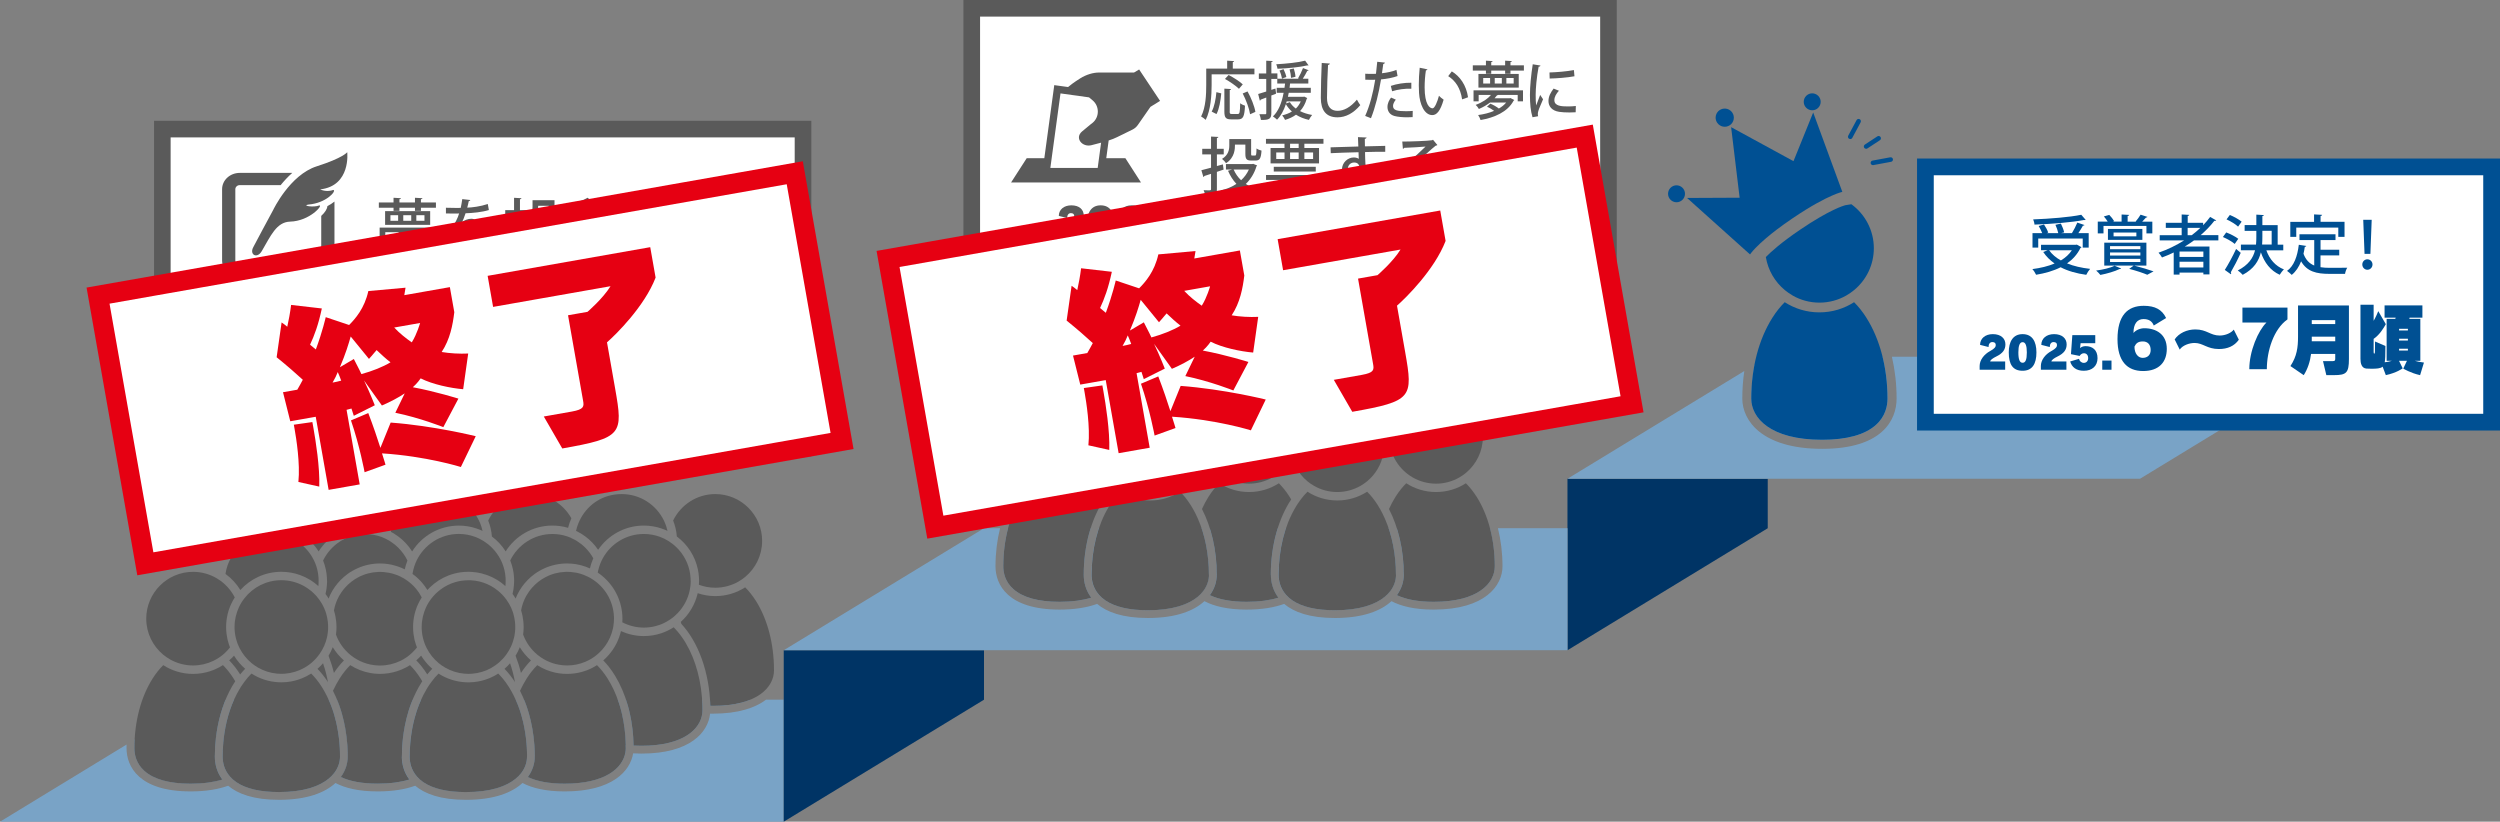 <?xml version="1.0" encoding="UTF-8"?>
<svg id="_レイヤー_2" data-name="レイヤー 2" xmlns="http://www.w3.org/2000/svg" viewBox="0 0 750 246.51">
  <rect x="0" y="0" width="750" height="246.51" fill="#808080" stroke="none"/>
  <defs>
    <style>
      .cls-1 {
        fill: #5a5a5a;
      }

      .cls-2 {
        fill: #e60012;
      }

      .cls-3, .cls-4 {
        fill: #fff;
      }

      .cls-5 {
        fill: none;
      }

      .cls-6 {
        fill: #003465;
      }

      .cls-7 {
        fill: #005093;
      }

      .cls-4 {
        stroke: #e60012;
        stroke-miterlimit: 10;
        stroke-width: 5.95px;
      }

      .cls-8 {
        fill: #79a3c6;
      }
    </style>
  </defs>
  <g id="_レイヤー_3" data-name="レイヤー 3">
    <g>
      <g>
        <g>
          <rect class="cls-3" x="48.7" y="38.73" width="192.21" height="95.7"/>
          <path class="cls-1" d="M238.41,41.22v90.71H51.19V41.22h187.22M243.4,36.24H46.21v100.68h197.19V36.24h0Z"/>
        </g>
        <path class="cls-1" d="M98.22,61.84c.79-.41,1.49-.87,2.1-1.36.02.01.02.02.02.02v17.65c0,1.34-.59,2.58-1.55,3.46-.95.88-2.28,1.43-3.74,1.43h-23.13c-1.45,0-2.79-.55-3.74-1.43-.96-.88-1.55-2.11-1.55-3.46v-21.39c0-1.34.59-2.58,1.55-3.46.95-.88,2.28-1.43,3.74-1.43h15.76s-.01.01-.02.02c-1.31,1.16-2.47,2.42-3.46,3.65h-12.28c-.37,0-.69.13-.93.36-.24.23-.39.52-.39.86v21.39c0,.35.14.64.39.87.24.22.56.35.93.36h23.13c.37,0,.69-.13.93-.36.24-.23.39-.52.39-.87v-13.38c1.11-1.02,1.8-2.07,1.84-2.93M104.18,45.65s-1.21,1.71-9.15,4.24c-8.09,2.58-13.07,13.09-13.07,13.09-1.2,2.15-5.94,11.1-5.94,11.1-1.31,2.31,1.08,3.67,2.49,1.29,2.69-4.58,4.42-8.76,8.51-8.88,5.97-.17,10.05-5.09,8.76-4.86-1.69.7-5.41.05-3.22-.27,5.27-.4,8.51-4.13,7.45-4.38-1.87.68-3.61.03-3.95-.16,9.29-1.07,8.11-11.16,8.11-11.16"/>
        <g>
          <path class="cls-1" d="M126.28,60.74h4.5v1.58h-4.5v.95h-1.79v-.95h-4.66v.95h-1.77v-.95h-4.41v-1.58h4.41v-1.41l2.23.13c-.02.15-.15.27-.46.32v.96h4.66v-1.41l2.25.13c-.02.17-.15.27-.46.32v.96ZM113.89,71.6v-3.32h16.59v3.32h-1.78v-1.93h-6.59c-.08.08-.19.11-.36.11-.25.31-.52.59-.82.9h5.04l.31-.06,1.26.59c-.06.11-.15.17-.23.21-1.99,3.4-6.49,5.12-11.07,5.82-.15-.44-.52-1.15-.82-1.51,1.85-.21,3.72-.63,5.36-1.26-.71-.48-1.6-.95-2.41-1.24l1.13-.94c.97.34,2.1.94,2.86,1.47.97-.5,1.81-1.11,2.44-1.81h-5.42c-1.01.71-2.23,1.38-3.72,1.95-.23-.4-.73-.97-1.09-1.24,2.37-.78,4.09-1.87,5.14-3h-4.12v1.93h-1.7ZM115.53,63.34h13.52v4.12h-13.52v-4.12ZM119.44,66.24v-1.68h-2.31v1.68h2.31ZM123.37,66.24v-1.68h-2.39v1.68h2.39ZM127.34,66.24v-1.68h-2.44v1.68h2.44Z"/>
          <path class="cls-1" d="M149.38,67.98s-.08.02-.11.02c-.11,0-.23-.04-.32-.1-1.43.44-3.42,1.13-4.92,1.74.04.42.06.9.06,1.43s-.02,1.09-.06,1.72l-1.93.13c.08-.82.11-1.89.08-2.54-1.79.9-3.21,2-3.21,2.94s1.18,1.41,3.57,1.41c1.76,0,3.55-.08,4.77-.23l.02,1.78c-1.07.11-2.73.15-4.81.15-3.67,0-5.4-.84-5.4-3.02,0-1.6,2.1-3.28,4.87-4.7-.1-.86-.48-1.41-1.15-1.41-1.34,0-2.73.73-4.35,2.56-.5.55-1.22,1.3-2.06,2.08l-1.32-1.3c.9-.8,1.91-1.7,2.52-2.48.84-1.07,1.72-2.75,2.1-4.12l-.88.02c-.76,0-2.12,0-3.07-.02v-1.72c1.13.04,2.48.06,3.28.06l1.16-.02c.17-.82.32-1.62.46-2.63l2.41.27c-.04.19-.21.31-.46.34-.13.69-.29,1.32-.46,1.95,1.41-.04,3.93-.34,6.17-1.09l.32,1.81c-2.1.65-4.87.9-6.99.97-.38,1.22-.78,2.2-1.15,2.71h.02c.76-.63,1.87-1.07,2.84-1.07,1.18,0,2.08.84,2.35,2.35,1.55-.69,3.44-1.39,4.91-1.97l.74,1.97Z"/>
          <path class="cls-1" d="M157.8,67.73l.21,1.57-2.02.69v5.19c0,1.68-.61,2.04-3.49,2-.06-.46-.29-1.18-.52-1.66.48.02.95.04,1.32.04.82,0,.92,0,.92-.38v-4.6c-.76.25-1.45.48-2.02.65-.02.17-.13.29-.29.32l-.61-2.06c.8-.19,1.81-.46,2.92-.76v-4.01h-2.65v-1.68h2.65v-3.7l2.21.12c-.02.17-.13.29-.44.32v3.26h2.06v1.68h-2.06v3.51l1.81-.5ZM166.95,67.56l1.18.5c-.02.11-.11.17-.19.23-.67,2.2-1.78,3.95-3.23,5.34,1.34.9,2.96,1.55,4.79,1.93-.4.4-.94,1.15-1.2,1.64-1.97-.5-3.65-1.28-5.04-2.35-1.51,1.07-3.28,1.85-5.21,2.37-.17-.48-.59-1.24-.95-1.64,1.76-.38,3.4-1.05,4.79-1.97-1.03-1.11-1.87-2.42-2.52-3.95l1.24-.38h-1.87v-1.64h7.88l.32-.08ZM161.45,61.75c0,1.16,0,3.89-2.69,5.61-.21-.34-.86-1.05-1.2-1.3,1.91-1.16,2.2-2.75,2.2-4.05v-1.95h6.59v4.45c0,.48.04.53.34.53h.84c.32,0,.4-.27.44-2.14.34.29,1.03.53,1.51.65-.15,2.37-.57,3-1.76,3h-1.34c-1.39,0-1.77-.44-1.77-2.02v-2.79h-3.15ZM161.05,69.28c.53,1.22,1.28,2.31,2.25,3.23.97-.9,1.78-1.97,2.35-3.23h-4.6Z"/>
          <path class="cls-1" d="M175.2,66.57v.88c.53.51,2.14,2.27,2.48,2.73l-1.07,1.39c-.27-.54-.86-1.45-1.41-2.25v7.88h-1.74v-7.64c-.63,1.7-1.39,3.34-2.18,4.43-.17-.52-.59-1.28-.88-1.72,1.05-1.32,2.14-3.67,2.77-5.71h-2.52v-1.68h2.81v-2.73c-.78.23-1.6.42-2.37.59-.1-.36-.34-.94-.55-1.3,2.1-.52,4.43-1.3,5.76-2.12l1.45,1.32c-.1.1-.21.1-.44.1-.59.29-1.32.59-2.12.88v3.26h2.27v1.68h-2.27ZM183.65,61.35h4.77v1.41h-10.98v-1.41h4.45v-2.02l2.2.13c-.02.17-.13.27-.44.31v1.58ZM187.87,68.74v6.81c0,1.51-.63,1.66-2.88,1.66-.08-.44-.27-1.03-.46-1.43.65.02,1.24.02,1.43.02.19-.02.27-.08.27-.25v-5.38h-6.89v7.02h-1.62v-8.46h10.16ZM186.57,63.7v4.09h-7.48v-4.09h7.48ZM185.14,75.1h-3.51v.94h-1.24v-4.92h4.75v3.99ZM185.03,66.51v-1.55h-4.47v1.55h4.47ZM183.88,72.25h-2.25v1.68h2.25v-1.68Z"/>
          <path class="cls-1" d="M190.3,62.58c1.2-.04,7.06-.19,8.38-.25,0-.27-.08-2.31-.11-2.83l2.6.11c-.02.17-.19.36-.53.42,0,.5.02,1.41.04,2.25,2.42-.08,4.91-.13,6.13-.15v1.79c-1.47-.02-3.74,0-6.09.08.02.71.02,1.39.04,1.87.04.67.06,1.16.08,1.78.25.74.27,1.64.27,2.1,0,3.91-2.69,6.2-5.75,7.37-.32-.44-.97-1.11-1.39-1.49,2.46-.88,4.03-2.16,4.6-3.63h-.02c-.31.38-.86.67-1.49.67-1.7,0-3.3-1.38-3.3-3.42s1.72-3.63,3.57-3.63c.57,0,1.13.15,1.51.42,0-.08-.02-.15-.02-.21-.02-.36-.04-1.13-.06-1.79-3.15.1-6.28.17-8.38.29l-.06-1.76ZM199.1,69.22c0-1.38-.57-2.06-1.68-2.06s-1.95.84-1.95,2.1c0,1.14.86,1.91,1.81,1.91,1.16,0,1.81-.92,1.81-1.95Z"/>
          <path class="cls-1" d="M215.98,67.5c1.16-.55,2.88-.88,4.18-.88,2.96,0,4.92,1.76,4.92,4.66,0,3.46-3.02,5.4-7.01,5.4-2.48,0-4.2-1.07-4.2-2.88,0-1.47,1.49-2.67,3.26-2.67,2.08,0,3.55,1.53,3.86,3.21,1.24-.5,2.1-1.57,2.1-3.02,0-1.85-1.43-3.04-3.59-3.04-2.73,0-5.33,1.18-6.64,2.44-.5.48-1.26,1.26-1.76,1.81l-1.36-1.34c1.51-1.56,6.64-6.45,9.22-8.84-1.01.13-4.58.31-6.41.38-.04.13-.25.27-.42.31l-.19-2.2c2.52,0,7.67-.19,8.99-.4l.29-.15,1.32,1.6c-.13.11-.32.17-.53.21-1.16.9-4.49,3.97-6.03,5.36v.02ZM217.79,75.02c.42,0,1.05-.08,1.43-.15-.17-1.24-1.11-2.21-2.25-2.21-.8,0-1.53.44-1.53,1.15,0,.97,1.32,1.22,2.35,1.22Z"/>
        </g>
        <g>
          <path class="cls-1" d="M62.86,99.16v-1.11c0-1.74,1.29-3.46,3.11-4.45,1.39-.75,1.69-1.28,1.69-1.78,0-.58-.33-.9-1.03-.9s-1.12.58-1.12,1.48l-2.52-.65c0-1.89,1.53-3.19,3.79-3.19,2.42,0,3.75,1.29,3.75,3.05,0,1.53-.73,2.65-2.75,3.63-.99.47-1.78,1.06-1.78,1.46h4.46v2.46h-7.6Z"/>
          <path class="cls-1" d="M71.53,93.99c0-3.17,1.23-5.44,4.12-5.44s4.12,2.2,4.12,5.44c0,3.42-1.24,5.46-4.12,5.46s-4.12-1.83-4.12-5.46ZM76.9,93.99c0-1.99-.38-3.05-1.25-3.05s-1.27,1.02-1.27,3.05c0,2.17.41,3.09,1.27,3.09s1.25-.92,1.25-3.09Z"/>
          <path class="cls-1" d="M81.07,99.16v-1.11c0-1.74,1.29-3.46,3.11-4.45,1.39-.75,1.69-1.28,1.69-1.78,0-.58-.33-.9-1.03-.9s-1.12.58-1.12,1.48l-2.52-.65c0-1.89,1.53-3.19,3.79-3.19,2.42,0,3.75,1.29,3.75,3.05,0,1.53-.73,2.65-2.75,3.63-.99.47-1.78,1.06-1.78,1.46h4.46v2.46h-7.6Z"/>
          <path class="cls-1" d="M94.09,99.16v-2.01h-4.34v-2.39l3.99-5.9h3.04v5.94h1.23v2.35h-1.23v2.01h-2.68ZM94.09,91.45l-2.19,3.35h2.19v-3.35Z"/>
          <path class="cls-1" d="M99.32,99.16v-2.73h2.75v2.73h-2.75Z"/>
        </g>
        <g>
          <path class="cls-1" d="M66.69,125.09v-13.13l-3.92,1.25-1.39-4.62c3.26-.92,5.14-2.5,5.87-4.7h5.41v21.21h-5.98Z"/>
          <path class="cls-1" d="M77.48,125.09v-2.28c0-3.59,2.67-7.12,6.42-9.16,2.85-1.55,3.48-2.64,3.48-3.67,0-1.2-.68-1.85-2.12-1.85s-2.31,1.2-2.31,3.05l-5.19-1.33c0-3.89,3.15-6.58,7.8-6.58,4.98,0,7.72,2.67,7.72,6.28,0,3.15-1.5,5.47-5.66,7.48-2.04.98-3.67,2.18-3.67,3.02h9.19v5.06h-15.66Z"/>
          <path class="cls-1" d="M96.62,125.09v-5.63h5.66v5.63h-5.66Z"/>
          <path class="cls-1" d="M105.88,125.09v-2.28c0-3.59,2.67-7.12,6.42-9.16,2.85-1.55,3.48-2.64,3.48-3.67,0-1.2-.68-1.85-2.12-1.85s-2.31,1.2-2.31,3.05l-5.19-1.33c0-3.89,3.15-6.58,7.8-6.58,4.98,0,7.72,2.67,7.72,6.28,0,3.15-1.5,5.47-5.66,7.48-2.04.98-3.67,2.18-3.67,3.02h9.19v5.06h-15.66Z"/>
          <path class="cls-1" d="M123.86,114.46c0-6.53,2.53-11.2,8.48-11.2s8.48,4.54,8.48,11.2c0,7.04-2.56,11.26-8.48,11.26s-8.48-3.78-8.48-11.26ZM134.92,114.46c0-4.11-.79-6.28-2.58-6.28s-2.61,2.09-2.61,6.28c0,4.46.84,6.36,2.61,6.36s2.58-1.9,2.58-6.36Z"/>
        </g>
        <path class="cls-1" d="M162.01,114.94c-1.03,1.49-2.63,2.14-4.57,2.14-2.74,0-3.63-1.4-5.58-1.4-1.29,0-2.79.58-3.41,1.52l-1.16-2.34c.96-1.43,2.81-2.28,4.75-2.28,2.63,0,3.41,1.4,5.58,1.4,1.32,0,2.65-.6,3.23-1.36l1.16,2.32Z"/>
        <g>
          <path class="cls-1" d="M168.23,99.16v-1.11c0-1.74,1.29-3.46,3.11-4.45,1.39-.75,1.69-1.28,1.69-1.78,0-.58-.33-.9-1.03-.9s-1.12.58-1.12,1.48l-2.52-.65c0-1.89,1.53-3.19,3.79-3.19,2.42,0,3.75,1.29,3.75,3.05,0,1.53-.73,2.65-2.75,3.63-.99.47-1.78,1.06-1.78,1.46h4.46v2.46h-7.6Z"/>
          <path class="cls-1" d="M176.9,93.99c0-3.17,1.23-5.44,4.12-5.44s4.12,2.2,4.12,5.44c0,3.42-1.24,5.46-4.12,5.46s-4.12-1.83-4.12-5.46ZM182.27,93.99c0-1.99-.38-3.05-1.25-3.05s-1.27,1.02-1.27,3.05c0,2.17.41,3.09,1.27,3.09s1.25-.92,1.25-3.09Z"/>
          <path class="cls-1" d="M186.44,99.16v-1.11c0-1.74,1.29-3.46,3.11-4.45,1.39-.75,1.69-1.28,1.69-1.78,0-.58-.33-.9-1.03-.9s-1.12.58-1.12,1.48l-2.52-.65c0-1.89,1.53-3.19,3.79-3.19,2.42,0,3.75,1.29,3.75,3.05,0,1.53-.73,2.65-2.75,3.63-.99.47-1.78,1.06-1.78,1.46h4.46v2.46h-7.6Z"/>
          <path class="cls-1" d="M198.26,91.25l-.16,1.45h.04c.29-.32.92-.57,1.6-.57,2.03,0,3.56,1.12,3.56,3.58,0,2.31-1.6,3.75-4.08,3.75-2.23,0-3.56-1.04-4.07-2.77l2.63-.78c.17.71.73,1.2,1.45,1.2s1.28-.54,1.28-1.39c0-.96-.51-1.48-1.29-1.48-.53,0-1.04.4-1.24.81l-2.59-.53.41-5.66h6.82v2.39h-4.37Z"/>
          <path class="cls-1" d="M204.69,99.16v-2.73h2.75v2.73h-2.75Z"/>
        </g>
        <g>
          <path class="cls-1" d="M171.61,125.09v-13.13l-3.92,1.25-1.39-4.62c3.26-.92,5.14-2.5,5.87-4.7h5.41v21.21h-5.98Z"/>
          <path class="cls-1" d="M182.9,125.09v-5.63h5.66v5.63h-5.66Z"/>
          <path class="cls-1" d="M195.05,125.09v-13.13l-3.92,1.25-1.39-4.62c3.26-.92,5.14-2.5,5.87-4.7h5.41v21.21h-5.98Z"/>
          <path class="cls-1" d="M209.84,118.92c.57,1.52,1.77,2.23,3.54,2.23,2.18,0,3.45-1.66,3.45-4.79-.79.98-2.31,1.63-3.73,1.63-4.13,0-7.75-2.15-7.75-7.1,0-4.49,2.61-7.64,8.16-7.64s8.81,3.45,8.81,10.96c0,8.13-3.43,11.5-9.03,11.5-3.92,0-6.31-1.3-7.7-4.21l4.24-2.58ZM213.65,107.79c-1.6,0-2.75.95-2.75,2.69,0,1.9,1.03,2.96,2.69,2.96s2.37-.68,2.88-1.79c0-2.39-1.25-3.86-2.83-3.86Z"/>
        </g>
      </g>
      <g>
        <path class="cls-8" d="M120.74,222.9c.04-.45.08-.89.13-1.34.02-.16.04-.32.06-.48.06-.51.13-1.02.21-1.52.08-.55.18-1.09.28-1.62.3-1.6.69-3.14,1.14-4.62.12-.37.24-.74.36-1.11.13-.38.26-.75.4-1.11.15-.4.31-.79.47-1.18h-22.65c.11.26.22.51.32.77.14.35.27.71.4,1.07.14.39.27.78.39,1.17.12.38.24.77.35,1.17.83,2.91,1.39,6.07,1.63,9.37.03.39.05.79.07,1.19.02.39.03.78.04,1.17,0,.38.01.76.01,1.14,0,1.97-.61,4.14-2.07,6.13,2.78,1.32,6.48,1.99,11.06,1.99,3.84,0,6.97-.46,9.49-1.24-1.67-2.21-2.25-4.71-2.25-6.88,0-.94.03-1.86.08-2.78.02-.43.05-.87.09-1.29Z"/>
        <path class="cls-8" d="M157.55,210.68c.14.35.27.71.4,1.07.14.39.27.78.39,1.17.12.38.24.77.35,1.17.83,2.91,1.39,6.07,1.63,9.37.03.39.05.79.07,1.19.02.39.03.78.04,1.17,0,.38.01.76.01,1.14,0,1.97-.61,4.14-2.07,6.13,2.78,1.32,6.48,1.99,11.06,1.99,12.28,0,17.36-4.74,18.18-9.29.07-.39.11-.77.12-1.16,0-.07,0-.13,0-.2,0-.33,0-.66-.02-.99-.07-3.25-.46-6.41-1.16-9.37-.09-.39-.19-.78-.29-1.16-.1-.39-.21-.78-.33-1.16-.11-.37-.23-.73-.35-1.09-.09-.26-.17-.51-.26-.76h-28.11c.11.26.22.51.32.77Z"/>
        <path class="cls-8" d="M65.02,219.56c.08-.55.18-1.09.28-1.62.55-2.87,1.35-5.57,2.37-8.03h-7.59l-19.69,11.99c-.04.84-.07,1.69-.07,2.54,0,1.88.52,4.59,2.99,6.8,2.85,2.55,7.52,3.84,13.9,3.84,3.84,0,6.97-.46,9.49-1.24-1.67-2.21-2.25-4.71-2.25-6.88,0-2.01.12-3.98.35-5.89.06-.51.13-1.02.21-1.52Z"/>
        <path class="cls-8" d="M188.36,211.69c.11.38.21.76.31,1.15.1.38.19.77.27,1.15.68,3.04,1.08,6.29,1.13,9.68.76.04,1.55.06,2.37.06,12.71,0,17.7-5.07,18.25-9.76.03-.3.05-.59.05-.88,0-.09,0-.19,0-.28,0-.39,0-.79-.02-1.18-.02-.58-.05-1.16-.09-1.73h-22.83c.19.58.38,1.17.55,1.78Z"/>
        <path class="cls-8" d="M213.89,211.76c4.76,0,8.43-.71,11.2-1.85h-12.1c.04.61.07,1.22.08,1.84.27,0,.54.01.81.01Z"/>
        <path class="cls-8" d="M229.81,209.91c-3.23,2.44-8.32,4.19-15.93,4.19-.29,0-.56,0-.85-.01-.56,5.49-5.9,11.99-20.59,11.99-.87,0-1.7-.03-2.5-.07-.87,5.36-6.33,11.42-20.52,11.42-5.68,0-9.76-1-12.67-2.53-3.13,2.88-8.49,5.05-16.96,5.05-7.59,0-12.34-1.78-15.23-4.23-2.92,1.06-6.62,1.71-11.25,1.71-5.68,0-9.76-1-12.67-2.53-3.13,2.88-8.49,5.05-16.96,5.05-7.59,0-12.34-1.78-15.23-4.23-2.92,1.06-6.62,1.71-11.25,1.71-15.58,0-19.24-7.49-19.24-12.98,0-.36,0-.72.01-1.08L0,246.51h235.12v-36.6h-5.31Z"/>
        <path class="cls-8" d="M69.79,233.77s.07.06.1.09c.32.28.66.54,1.02.79,2.89,1.97,7.18,2.96,12.78,2.96,7.32,0,12.08-1.69,14.91-4.01.31-.26.6-.52.87-.8.29-.29.54-.59.78-.89,1.21-1.58,1.75-3.3,1.75-4.94,0-.5,0-1-.02-1.5-.01-.4-.03-.8-.05-1.19-.02-.41-.05-.81-.09-1.22-.18-2.21-.52-4.36-1-6.42-.18-.77-.38-1.54-.6-2.28-.03-.11-.07-.21-.1-.32-.12-.4-.25-.8-.38-1.19-.14-.41-.28-.81-.44-1.2-.06-.17-.13-.33-.2-.49-.13-.32-.26-.64-.4-.95-.04-.1-.09-.2-.14-.3h-28.37c-1.39,3.1-2.38,6.57-2.92,10.27-.07.45-.13.9-.18,1.35-.05.44-.1.87-.13,1.31-.12,1.35-.18,2.73-.18,4.12,0,1.66.41,3.97,2.21,6.01.24.27.49.53.78.79Z"/>
        <path class="cls-8" d="M125.9,233.77s.07.06.1.09c.32.28.66.54,1.02.79,2.89,1.97,7.18,2.96,12.78,2.96,7.32,0,12.08-1.69,14.91-4.01.31-.26.6-.52.87-.79.29-.29.54-.59.78-.89,1.21-1.58,1.75-3.3,1.75-4.94,0-.5,0-1-.02-1.5-.01-.4-.03-.8-.05-1.19-.02-.41-.05-.81-.09-1.22-.18-2.21-.52-4.36-1-6.42-.18-.77-.38-1.54-.6-2.28-.03-.11-.07-.21-.1-.32-.12-.4-.25-.8-.38-1.19-.14-.41-.28-.81-.44-1.2-.06-.17-.13-.33-.2-.49-.13-.32-.26-.64-.4-.95-.04-.1-.09-.2-.14-.3h-28.38c-.23.52-.45,1.04-.66,1.58-.14.37-.28.75-.42,1.13-.13.37-.25.75-.37,1.12-.63,2-1.12,4.11-1.45,6.31,0,.05-.01.09-.02.14-.07.45-.13.9-.18,1.35,0,.02,0,.05,0,.07-.05.41-.09.82-.13,1.24,0,.07-.01.14-.02.2-.11,1.29-.17,2.6-.17,3.92,0,1.66.41,3.97,2.21,6.01.24.27.49.53.78.79Z"/>
      </g>
      <polygon class="cls-6" points="470.24 143.62 470.24 158.47 470.24 195.07 530.32 158.47 530.32 143.62 470.24 143.62"/>
      <polygon class="cls-6" points="235.12 195.07 235.12 209.91 235.12 246.51 295.2 209.91 295.2 195.07 235.12 195.07"/>
      <path class="cls-1" d="M89.21,159.55c2.61,1.36,4.81,3.4,6.38,5.88,2.93-4.66,8.12-7.75,14.03-7.75,1.85,0,3.63.31,5.29.87.19-.82.44-1.62.74-2.38-2.28-4.7-7.09-7.94-12.65-7.94-6.82,0-12.51,4.88-13.78,11.33Z"/>
      <path class="cls-1" d="M147.57,160.95c1.64,1.22,3.04,2.74,4.13,4.47,2.93-4.66,8.12-7.75,14.03-7.75,1.63,0,3.21.24,4.7.68.24-.99.57-1.95.98-2.86-2.4-4.33-7.01-7.27-12.3-7.27-5.56,0-10.37,3.25-12.65,7.94.6,1.5.98,3.11,1.11,4.79Z"/>
      <path class="cls-1" d="M117.68,157.95c-.17.52-.31,1.05-.42,1.6.3.15.59.32.88.49.47.28.93.59,1.37.92,1.64,1.22,3.04,2.74,4.13,4.47,2.93-4.66,8.12-7.75,14.03-7.75,1.85,0,3.63.31,5.29.87.4.14.8.28,1.19.45.21.09.42.18.62.28-.1-.45-.22-.89-.36-1.32-.2-.62-.44-1.21-.72-1.79-2.28-4.7-7.09-7.94-12.65-7.94s-10.37,3.25-12.65,7.94c-.28.58-.52,1.17-.72,1.79Z"/>
      <path class="cls-1" d="M226.72,180.19c-.98-1.54-2.04-2.87-3.17-3.99-2.58,1.66-5.65,2.63-8.95,2.63-1.85,0-3.63-.31-5.29-.87-.78,3.39-2.59,6.38-5.09,8.62.07.2.13.41.2.61,5.02,5.41,8.39,14.35,8.67,24.55.27,0,.54.01.81.01,13.51,0,18.3-5.73,18.3-10.64,0-7.94-1.94-15.37-5.48-20.93Z"/>
      <path class="cls-1" d="M203.05,160.95c3.18,2.37,5.48,5.86,6.32,9.89.08.39.15.78.2,1.18.06.41.1.82.12,1.24.02.33.03.66.03.99,0,.4-.02.79-.05,1.18,1.53.57,3.18.89,4.91.89,2.52,0,4.88-.67,6.93-1.83.37-.21.73-.44,1.08-.68.33-.23.65-.47.95-.72,3.11-2.58,5.1-6.47,5.1-10.82,0-7.75-6.3-14.05-14.05-14.05-5.56,0-10.37,3.25-12.65,7.94.6,1.5.98,3.11,1.11,4.79Z"/>
      <path class="cls-1" d="M174.23,155.49c-.27.5-.52,1.01-.73,1.54-.28.7-.51,1.43-.68,2.18,0,.02,0,.03-.01.05,0,0,.02,0,.02.01.49.23.96.49,1.42.76.47.28.93.59,1.37.92,1.48,1.11,2.77,2.45,3.82,3.99,2.98-4.38,8.01-7.27,13.71-7.27,1.85,0,3.63.31,5.29.87.4.14.8.28,1.19.45.21.09.42.18.62.28-.1-.45-.22-.89-.36-1.32-.2-.62-.44-1.21-.72-1.79-2.28-4.7-7.09-7.94-12.65-7.94s-9.91,2.94-12.3,7.27Z"/>
      <path class="cls-1" d="M99.83,194.15c-.35.9-.77,1.76-1.27,2.57.63,1.63,1.18,3.35,1.62,5.16.92-1.4,1.92-2.65,3-3.75-1.31-1.14-2.45-2.48-3.35-3.97Z"/>
      <path class="cls-1" d="M98.13,174.25c0,.4-.02.79-.05,1.18-.03.43-.07.86-.14,1.29-.06.42-.15.84-.24,1.25-.02.07-.03.14-.05.21.33.44.65.91.93,1.39.16-.4.33-.8.51-1.19.19-.39.4-.78.62-1.15.23-.39.47-.77.73-1.14,1.06-1.5,2.36-2.82,3.84-3.9.46-.34.94-.65,1.44-.93.49-.28.99-.54,1.51-.77,2.07-.93,4.36-1.45,6.77-1.45.42,0,.84.02,1.25.05.23.02.46.04.69.07.22.03.44.05.66.09.29.05.59.1.88.16.14.03.28.06.41.1.45.11.89.23,1.32.38.77.25,1.51.56,2.22.92.19-.91.47-1.8.8-2.65-.71-1.46-1.67-2.79-2.82-3.91-.37-.36-.76-.71-1.17-1.03-.39-.31-.81-.6-1.23-.87-.01,0-.03-.02-.04-.03-.4-.25-.82-.48-1.25-.69-.4-.2-.81-.37-1.23-.53-1.53-.57-3.18-.89-4.91-.89-5.56,0-10.37,3.25-12.65,7.94.34.87.62,1.77.82,2.7.08.39.15.78.2,1.18.06.41.1.82.12,1.24.02.33.03.66.03.99Z"/>
      <path class="cls-1" d="M155.94,194.15c-.35.9-.77,1.76-1.27,2.57.63,1.63,1.18,3.35,1.62,5.16.92-1.4,1.92-2.65,3-3.75-1.31-1.14-2.45-2.48-3.35-3.97Z"/>
      <path class="cls-1" d="M171.25,161.33c-.4-.17-.81-.32-1.23-.46-1.35-.44-2.8-.67-4.3-.67-5.56,0-10.37,3.25-12.65,7.94.34.87.62,1.77.82,2.7.08.39.15.78.2,1.18.06.41.1.82.12,1.24.02.33.03.66.03.99,0,.4-.02.79-.05,1.18-.03.43-.07.86-.14,1.29-.06.42-.15.84-.24,1.25-.02.07-.03.14-.05.21.33.44.65.91.93,1.39.16-.4.33-.8.51-1.19.19-.39.4-.78.62-1.15.23-.39.47-.77.73-1.14,1.06-1.5,2.36-2.82,3.84-3.9.46-.34.94-.65,1.44-.93.49-.28.99-.54,1.51-.77,2.07-.93,4.36-1.45,6.77-1.45.42,0,.84.02,1.25.05.01,0,.02,0,.03,0,.44.03.88.08,1.31.15.06,0,.12.02.18.03.37.06.75.14,1.11.23.18.04.36.09.54.14.84.23,1.66.53,2.44.89.24-1.06.59-2.08,1.02-3.04-.66-1.2-1.5-2.29-2.47-3.25-.37-.36-.76-.71-1.17-1.03-.39-.31-.81-.6-1.23-.87-.22-.14-.44-.27-.67-.39-.4-.22-.81-.42-1.24-.61Z"/>
      <path class="cls-1" d="M126.99,197.69c-.23-.32-.45-.65-.66-1-.22.24-.45.48-.68.71-.25.25-.51.48-.77.71.57.59,1.13,1.22,1.66,1.89.57.73,1.12,1.5,1.64,2.32.05-.06.09-.11.14-.17.44-.53.89-1.04,1.36-1.52-1.01-.87-1.9-1.86-2.68-2.95Z"/>
      <path class="cls-1" d="M153.02,198.98c-.52.59-1.07,1.15-1.67,1.67,1.13,1.16,2.19,2.49,3.15,3.98-.37-1.96-.86-3.85-1.48-5.65Z"/>
      <path class="cls-1" d="M124.55,172.79c.11.09.22.19.33.28.2.18.4.36.6.54.24.23.48.47.71.72.44.48.85.98,1.24,1.5.28.38.54.77.78,1.17.26-.29.54-.57.82-.84,1.56-1.5,3.42-2.7,5.48-3.5.57-.22,1.15-.41,1.74-.57.58-.15,1.18-.28,1.78-.37.81-.12,1.63-.18,2.48-.18.35,0,.7.01,1.05.04.51.03,1.01.08,1.51.16.47.07.93.17,1.38.28.56.14,1.1.3,1.63.49,1.07.38,2.09.87,3.04,1.45.01,0,.02.02.03.02.16.1.32.2.48.31.16.11.32.22.47.33.1.07.21.15.31.22.1.07.19.15.28.22.12.09.24.19.36.29.19.16.37.32.56.48,0-.07.02-.13.02-.2.02-.2.04-.4.05-.61,0-.06,0-.13,0-.19,0-.2.01-.39.01-.59,0-.01,0-.02,0-.03,0-.25,0-.5-.02-.75,0-.03,0-.06,0-.09-.03-.44-.07-.87-.14-1.3-.11-.74-.29-1.46-.51-2.15-.2-.62-.44-1.21-.72-1.79-.71-1.46-1.67-2.79-2.82-3.91-.37-.36-.76-.71-1.17-1.03-.39-.31-.81-.6-1.23-.87-.01,0-.03-.02-.04-.03-.4-.25-.82-.48-1.25-.69-.4-.2-.81-.37-1.23-.53-1.53-.57-3.18-.89-4.91-.89-5.56,0-10.37,3.25-12.65,7.94-.28.58-.52,1.17-.72,1.79-.2.63-.36,1.28-.48,1.95-.02.11-.04.21-.05.32.26.19.52.39.78.6Z"/>
      <path class="cls-1" d="M205.8,193.04c-.17-.29-.35-.58-.53-.87-.38-.6-.78-1.16-1.18-1.7-.56-.74-1.15-1.42-1.75-2.04-.08-.08-.16-.16-.24-.24-1.16.75-2.42,1.35-3.76,1.8-.42.14-.86.26-1.3.37-.41.1-.83.19-1.25.25-.86.14-1.74.21-2.64.21-2.45,0-4.77-.54-6.87-1.49-.62,2.69-1.89,5.13-3.65,7.14-.28.32-.57.64-.88.94-.25.25-.51.48-.77.71.57.59,1.13,1.22,1.66,1.89.68.86,1.32,1.79,1.92,2.78,1.57,2.59,2.86,5.59,3.8,8.9.11.38.21.76.31,1.15.1.38.19.77.27,1.15.68,3.04,1.08,6.29,1.13,9.68.76.04,1.55.06,2.37.06,12.71,0,17.7-5.07,18.25-9.76.03-.3.05-.59.05-.88,0-.09,0-.19,0-.28,0-.39,0-.79-.02-1.18-.21-6.99-1.94-13.51-4.93-18.6Z"/>
      <path class="cls-1" d="M207.2,174.25s0-.02,0-.03c0-.28-.01-.56-.03-.83-.03-.44-.07-.87-.14-1.3-.47-3.05-1.94-5.79-4.05-7.86-.37-.36-.76-.71-1.17-1.03-.39-.31-.81-.6-1.23-.87-.01,0-.03-.02-.04-.03-.4-.25-.82-.48-1.25-.69-.4-.2-.81-.37-1.23-.53-1.53-.57-3.18-.89-4.91-.89-5.29,0-9.91,2.94-12.3,7.27-.27.5-.52,1.01-.73,1.54-.28.7-.51,1.43-.68,2.18-.04.2-.08.4-.12.6.02.01.04.02.06.04.07.05.14.1.22.15.27.19.54.39.8.6.2.16.4.32.59.49.13.11.25.22.37.33.32.3.64.61.94.93.49.53.95,1.09,1.37,1.69.33.46.63.93.91,1.43.25.43.47.88.68,1.34.66,1.46,1.11,3.04,1.33,4.69.05.42.1.84.12,1.26.01.28.02.57.02.85,0,.18,0,.36-.01.53,0,.19-.02.39-.03.58,1.94,1.01,4.14,1.59,6.48,1.59,1.16,0,2.28-.14,3.35-.41.45-.11.9-.25,1.34-.4.49-.17.97-.37,1.43-.6.27-.13.54-.28.8-.43.37-.21.73-.44,1.08-.68.08-.05.15-.11.22-.16.25-.18.49-.37.73-.56.08-.07.16-.14.24-.21.31-.27.61-.56.9-.85,1.85-1.91,3.16-4.34,3.69-7.04.09-.44.15-.88.2-1.33.03-.26.04-.53.05-.8,0-.2.01-.39.01-.59Z"/>
      <path class="cls-1" d="M68.76,198.12c1.19,1.22,2.3,2.63,3.29,4.21.48-.6.98-1.16,1.5-1.69-1.31-1.13-2.43-2.46-3.34-3.94-.46.5-.94.98-1.46,1.42Z"/>
      <path class="cls-1" d="M96.91,198.98c-.52.59-1.07,1.15-1.67,1.67,1.13,1.16,2.19,2.49,3.15,3.98-.37-1.96-.86-3.85-1.48-5.65Z"/>
      <path class="cls-1" d="M67.66,172.19c1.78,1.3,3.29,2.93,4.44,4.82,3.03-3.36,7.42-5.47,12.3-5.47,1.96,0,3.83.34,5.57.96,1.07.38,2.09.87,3.04,1.45.01,0,.02.02.03.02.16.1.32.2.48.31.16.11.32.22.47.33.1.07.21.15.31.22.1.07.19.15.28.22.12.09.24.19.36.29.19.16.37.32.56.48,0-.07.02-.13.02-.2.02-.2.04-.4.05-.61,0-.06,0-.13,0-.19,0-.2.01-.39.01-.59,0-.01,0-.02,0-.03,0-.25,0-.5-.02-.75,0-.03,0-.06,0-.09-.03-.44-.07-.87-.14-1.3-.11-.74-.29-1.46-.51-2.15-.2-.62-.44-1.21-.72-1.79-1.17-2.41-3-4.43-5.26-5.84-.4-.25-.82-.48-1.25-.69-.4-.2-.81-.37-1.23-.53-1.53-.57-3.18-.89-4.91-.89-7.05,0-12.9,5.22-13.9,12Z"/>
      <path class="cls-1" d="M64.81,221.08c.06-.51.13-1.02.21-1.52.08-.55.18-1.09.28-1.62,1-5.22,2.83-9.87,5.27-13.56-.17-.29-.34-.58-.52-.86-.98-1.54-2.04-2.87-3.17-3.99-.34.22-.69.43-1.05.63-.46.25-.93.48-1.42.69-.44.19-.88.35-1.34.5-1.62.53-3.35.82-5.15.82-3.3,0-6.37-.97-8.95-2.63-1.13,1.12-2.19,2.45-3.17,3.99-3.53,5.55-5.48,12.99-5.48,20.93,0,1.88.52,4.59,2.99,6.8,2.85,2.55,7.52,3.84,13.9,3.84,3.84,0,6.97-.46,9.49-1.24-1.67-2.21-2.25-4.71-2.25-6.88,0-2.01.12-3.98.35-5.89Z"/>
      <path class="cls-1" d="M49.91,197.13c.35.24.71.47,1.08.68,2.05,1.16,4.41,1.83,6.93,1.83,2.17,0,4.23-.5,6.07-1.38.29-.14.58-.29.86-.45.23-.13.46-.27.69-.42.13-.08.26-.17.39-.26.33-.23.65-.47.95-.72.19-.15.37-.31.54-.48.57-.53,1.1-1.1,1.58-1.71-.11-.27-.21-.54-.3-.81-.17-.52-.32-1.04-.45-1.58-.12-.54-.22-1.1-.29-1.66-.08-.67-.13-1.36-.13-2.05,0-1.36.17-2.67.47-3.93.13-.53.28-1.05.46-1.55.17-.5.37-.98.59-1.45.32-.68.68-1.34,1.08-1.97-.73-1.43-1.71-2.72-2.87-3.82-.41-.39-.85-.76-1.31-1.1-.4-.29-.81-.57-1.24-.82-2.08-1.22-4.5-1.93-7.09-1.93-7.75,0-14.05,6.3-14.05,14.05,0,4.35,1.99,8.24,5.1,10.82.31.25.62.49.95.72Z"/>
      <path class="cls-1" d="M120.57,226.97c0-.94.03-1.86.08-2.78.02-.43.05-.87.09-1.29.04-.45.08-.89.13-1.34.02-.16.04-.32.06-.48.06-.51.13-1.02.21-1.52.08-.55.18-1.09.28-1.62.3-1.6.69-3.14,1.14-4.62.12-.37.24-.74.36-1.11.13-.38.26-.75.4-1.11.87-2.34,1.94-4.49,3.15-6.39.07-.11.14-.22.21-.33-.14-.23-.28-.46-.42-.69-.03-.06-.07-.11-.1-.17-.98-1.54-2.04-2.87-3.17-3.99-.02.02-.05.03-.07.05-.32.2-.64.4-.98.58-.06.03-.12.06-.18.09-.38.2-.77.39-1.17.56-.03.01-.05.02-.08.03-.44.19-.88.35-1.34.5-1.62.53-3.35.82-5.15.82-.18,0-.35,0-.52-.01-.4-.01-.79-.03-1.18-.07-.4-.04-.79-.1-1.18-.17-2.2-.39-4.25-1.21-6.07-2.37-1.13,1.12-2.19,2.45-3.17,3.99-.36.57-.7,1.16-1.03,1.76-.32.59-.63,1.21-.92,1.83-.02.04-.04.09-.06.13.03.06.06.12.1.19.52,1.03,1.01,2.12,1.44,3.25.14.35.27.71.4,1.07.14.39.27.78.39,1.17.12.38.24.77.35,1.17.83,2.91,1.39,6.07,1.63,9.37.03.39.05.79.07,1.19.02.39.03.78.04,1.17,0,.38.01.76.01,1.14,0,1.97-.61,4.14-2.07,6.13,2.78,1.32,6.48,1.99,11.06,1.99,3.84,0,6.97-.46,9.49-1.24-1.67-2.21-2.25-4.71-2.25-6.88Z"/>
      <path class="cls-1" d="M122.73,196.61c.08-.07.17-.13.25-.2.19-.15.37-.31.54-.48.06-.05.11-.1.16-.15.31-.29.6-.6.88-.91.18-.21.36-.42.53-.64-.11-.27-.21-.54-.3-.81-.15-.44-.28-.88-.39-1.33-.02-.08-.04-.17-.06-.25-.12-.54-.22-1.1-.29-1.66-.08-.67-.13-1.36-.13-2.05,0-1.36.17-2.67.47-3.93.13-.53.28-1.05.46-1.55.17-.5.37-.98.59-1.45.32-.68.68-1.34,1.08-1.97-.21-.42-.45-.82-.7-1.21-.02-.03-.04-.06-.06-.1-.31-.48-.66-.93-1.02-1.37-.16-.19-.32-.37-.48-.54-.19-.21-.39-.41-.6-.6-.02-.02-.03-.03-.05-.05-.09-.09-.18-.17-.28-.25-.3-.27-.61-.52-.94-.76-.01-.01-.03-.02-.04-.03-.31-.23-.62-.44-.94-.64-.1-.06-.2-.12-.3-.18-.35-.2-.7-.39-1.07-.57-.76-.36-1.56-.66-2.4-.88-.36-.1-.72-.18-1.09-.24-.47-.09-.95-.15-1.44-.19-.36-.03-.73-.05-1.1-.05-.17,0-.34,0-.5.01-1.06.04-2.1.19-3.09.45-.5.13-.99.29-1.47.48-.48.18-.94.39-1.39.63-1.55.8-2.93,1.89-4.08,3.19-.35.4-.69.82-.99,1.26-.27.39-.53.8-.77,1.22-.74,1.33-1.27,2.79-1.54,4.33.2.63.36,1.27.48,1.93,0,.01,0,.03,0,.04.08.42.14.85.19,1.29.02.15.03.31.04.46.03.35.04.7.05,1.05,0,.08,0,.15,0,.23,0,.09,0,.18,0,.26-.01.67-.06,1.33-.15,1.98.86,2.38,2.35,4.46,4.26,6.05.31.25.62.49.95.72.35.24.71.47,1.08.68,1.24.71,2.6,1.23,4.04,1.53.38.08.77.14,1.16.19.38.05.77.08,1.17.1.18,0,.37.01.56.01,2.17,0,4.23-.5,6.07-1.38.14-.06.27-.13.4-.2.15-.08.31-.16.46-.25.23-.13.45-.26.67-.41,0,0,.01,0,.02-.01.13-.08.26-.17.39-.26.24-.17.47-.34.7-.52Z"/>
      <path class="cls-1" d="M187.73,223.46c-.07-3.25-.46-6.41-1.16-9.37-.09-.39-.19-.78-.29-1.16-.1-.39-.21-.78-.33-1.16-.11-.37-.23-.73-.35-1.09-.44-1.33-.95-2.6-1.51-3.81-.52-1.11-1.1-2.17-1.73-3.17-.03-.06-.07-.11-.1-.17-.98-1.54-2.04-2.87-3.17-3.99-.02.02-.05.03-.07.05-.37.24-.76.46-1.15.67-.19.1-.38.2-.57.29-.2.09-.4.18-.6.27-.26.11-.52.22-.78.32-.43.16-.87.3-1.31.42-1.42.4-2.92.61-4.47.61-.39,0-.77-.02-1.16-.04-.4-.03-.79-.07-1.19-.12-.4-.06-.79-.13-1.18-.21-1.96-.43-3.79-1.2-5.43-2.25-1.13,1.12-2.19,2.45-3.17,3.99-.36.57-.7,1.16-1.03,1.76-.32.59-.63,1.21-.92,1.83-.02.04-.04.09-.06.13.03.06.06.12.1.19.52,1.03,1.01,2.12,1.44,3.25.14.35.27.71.4,1.07.14.39.27.78.39,1.17.12.38.24.77.35,1.17.83,2.91,1.39,6.07,1.63,9.37.03.39.05.79.07,1.19.02.39.03.78.04,1.17,0,.38.01.76.01,1.14,0,1.97-.61,4.14-2.07,6.13,2.78,1.32,6.48,1.99,11.06,1.99,12.28,0,17.36-4.74,18.18-9.29.07-.39.11-.77.12-1.16,0-.07,0-.13,0-.2,0-.33,0-.66-.02-.99Z"/>
      <path class="cls-1" d="M183.89,188.5c.03-.15.06-.31.09-.46.08-.47.14-.94.18-1.42,0,0,0,0,0-.01.02-.33.04-.67.04-1.01,0-.17,0-.34-.01-.51,0-.01,0-.02,0-.03-.1-2.49-.84-4.81-2.07-6.81-.07-.11-.14-.22-.21-.33-.31-.48-.65-.93-1.02-1.37-.02-.02-.04-.05-.06-.07-.34-.39-.7-.77-1.08-1.12-.19-.18-.38-.35-.58-.52-.01,0-.02-.02-.03-.03-.3-.25-.61-.49-.94-.71-.11-.08-.22-.15-.33-.22-.23-.15-.46-.29-.69-.43-.18-.1-.36-.2-.54-.3-.49-.25-.99-.48-1.5-.68-.68-.26-1.38-.47-2.11-.62-.11-.02-.22-.04-.33-.06-.47-.09-.95-.15-1.44-.19-.36-.03-.73-.05-1.1-.05-.17,0-.34,0-.5.01-1.06.04-2.1.19-3.09.45-.5.13-.99.29-1.47.48-.48.18-.94.39-1.39.63-1.55.8-2.93,1.89-4.08,3.19-.35.4-.69.82-.99,1.26-.27.39-.53.8-.77,1.22-.74,1.33-1.27,2.79-1.54,4.33.2.63.36,1.27.48,1.93,0,.01,0,.03,0,.04.08.42.14.85.19,1.29.02.15.03.31.04.46.03.35.04.7.05,1.05,0,.08,0,.15,0,.23,0,.09,0,.18,0,.26-.01.67-.06,1.33-.15,1.98.86,2.38,2.35,4.46,4.26,6.05.31.25.62.49.95.72.35.24.71.47,1.08.68,1.06.6,2.21,1.08,3.42,1.39.38.1.77.18,1.16.24.38.06.77.11,1.16.15.39.03.79.05,1.18.05,1.89,0,3.68-.38,5.33-1.05.39-.16.77-.34,1.14-.53.11-.06.22-.12.33-.18.04-.02.08-.05.12-.07.23-.13.45-.26.67-.41.14-.09.27-.18.41-.27.17-.12.33-.24.5-.36.07-.05.13-.11.2-.16.08-.07.17-.13.25-.2.24-.2.48-.41.71-.63.31-.29.6-.6.88-.91.28-.32.55-.65.8-1,1.15-1.57,1.99-3.4,2.4-5.37Z"/>
      <path class="cls-1" d="M158.11,226.97c0-.5,0-1-.02-1.5-.01-.4-.03-.8-.05-1.19-.02-.41-.05-.81-.09-1.22-.18-2.21-.52-4.36-1-6.42-.18-.77-.38-1.54-.6-2.28-.03-.11-.07-.21-.1-.32-.12-.4-.25-.8-.38-1.19-.14-.41-.28-.81-.44-1.2-.06-.17-.13-.33-.2-.49-.13-.32-.26-.64-.4-.95-.22-.51-.46-1.01-.7-1.5-.23-.46-.46-.91-.71-1.34-.25-.45-.51-.89-.78-1.32-.61-.96-1.25-1.83-1.92-2.63-.32-.38-.65-.74-.98-1.08-.09-.09-.18-.18-.27-.28,0,0,0,0,0,0-.31.2-.64.4-.96.58-.14.08-.29.15-.43.23-.43.22-.87.42-1.32.61-1.44.59-2.98.98-4.59,1.14-.4.04-.81.06-1.22.07-.14,0-.29.01-.43.01-.27,0-.54,0-.81-.02-2.99-.14-5.78-1.08-8.15-2.61-.74.73-1.45,1.55-2.12,2.47-.17.23-.34.46-.51.71-.08.12-.16.24-.24.36-.1.15-.2.29-.3.45-.14.23-.28.46-.42.69,0,.01-.02.03-.02.04-.33.56-.65,1.13-.95,1.72-.49.96-.93,1.96-1.34,2.99-.14.37-.28.75-.42,1.13-.13.37-.25.75-.37,1.12-.63,2-1.12,4.11-1.45,6.31,0,.05-.01.09-.02.14-.07.45-.13.9-.18,1.35,0,.02,0,.05,0,.07-.05.41-.09.82-.13,1.24,0,.07-.01.14-.02.2-.11,1.29-.17,2.6-.17,3.92,0,1.66.41,3.97,2.21,6.01.24.27.49.53.78.79.03.03.07.06.1.09.32.28.66.54,1.02.79,2.89,1.97,7.18,2.96,12.78,2.96,7.32,0,12.08-1.69,14.91-4.01.31-.26.6-.52.87-.79.29-.29.54-.59.78-.89,1.21-1.58,1.75-3.3,1.75-4.94Z"/>
      <path class="cls-1" d="M147.44,200.33s.06-.03.09-.05c.34-.2.67-.4.99-.63.04-.03.08-.06.12-.08.14-.1.28-.2.42-.31.14-.11.28-.22.42-.33.1-.08.2-.17.3-.26.39-.34.76-.7,1.11-1.08,0-.01.02-.02.03-.03.38-.42.73-.86,1.06-1.32.27-.38.53-.78.76-1.19.24-.42.46-.85.66-1.3.35-.79.62-1.62.82-2.48.05-.23.1-.46.14-.69.1-.56.17-1.14.2-1.73.01-.25.02-.5.02-.75,0-.33-.02-.65-.04-.97-.02-.26-.04-.51-.07-.76-.1-.81-.27-1.6-.5-2.37-.07-.23-.14-.45-.22-.67-.27-.75-.61-1.48-1-2.16-.25-.44-.53-.87-.83-1.28-.23-.32-.47-.63-.73-.92-.06-.07-.13-.15-.19-.22-.48-.53-.99-1.03-1.54-1.48-.05-.04-.11-.09-.17-.13-.31-.25-.63-.49-.96-.71-.32-.22-.65-.42-.99-.61-1.46-.81-3.07-1.37-4.78-1.61-.45-.07-.9-.11-1.37-.13-.12,0-.25,0-.37,0-.09,0-.19,0-.28,0-.36,0-.71.02-1.07.04-.34.03-.68.06-1.02.11-.22.03-.44.07-.65.11-1.67.33-3.23.96-4.63,1.83-.67.42-1.31.89-1.9,1.41-.44.38-.85.79-1.23,1.23-.2.22-.38.45-.57.68-.32.4-.61.83-.88,1.26-.32.51-.6,1.05-.85,1.61-.18.41-.35.82-.49,1.25-.16.46-.29.93-.4,1.41-.11.49-.2,1-.26,1.51-.02.19-.04.39-.05.58-.02.33-.04.66-.04,1,0,.25,0,.5.02.75.03.57.1,1.13.19,1.68.05.27.1.54.17.81.14.59.32,1.17.53,1.74.18.48.39.95.63,1.41.88,1.71,2.09,3.22,3.55,4.43.31.25.62.49.95.72.35.24.71.47,1.08.68,1.69.96,3.59,1.58,5.63,1.77.39.04.78.06,1.18.06.04,0,.08,0,.12,0,.35,0,.7-.02,1.05-.04,2.12-.16,4.12-.79,5.88-1.79Z"/>
      <path class="cls-1" d="M102,226.97c0-.5,0-1-.02-1.5-.01-.4-.03-.8-.05-1.19-.02-.41-.05-.81-.09-1.22-.18-2.21-.52-4.36-1-6.42-.18-.77-.38-1.54-.6-2.28-.03-.11-.07-.21-.1-.32-.12-.4-.25-.8-.38-1.19-.14-.41-.28-.81-.44-1.2-.06-.17-.13-.33-.2-.49-.13-.32-.26-.64-.4-.95-.22-.51-.46-1.01-.7-1.5-.23-.46-.46-.91-.71-1.34-.25-.45-.51-.89-.78-1.32-.98-1.54-2.04-2.87-3.17-3.99,0,0,0,0,0,0-.45.29-.92.56-1.4.8-.43.22-.87.42-1.32.61-1.44.59-2.98.98-4.59,1.14-.4.04-.81.06-1.22.07-.14,0-.29.01-.43.01-.27,0-.54,0-.81-.02-2.99-.14-5.78-1.08-8.15-2.61-.74.73-1.45,1.55-2.12,2.47-.26.34-.5.7-.75,1.07-.1.15-.2.29-.3.45-.15.24-.3.48-.44.73-2.26,3.8-3.81,8.4-4.54,13.41-.07.45-.13.9-.18,1.35-.05.44-.1.87-.13,1.31-.12,1.35-.18,2.73-.18,4.12,0,1.66.41,3.97,2.21,6.01.24.27.49.53.78.79.03.03.07.06.1.09.32.28.66.54,1.02.79,2.89,1.97,7.18,2.96,12.78,2.96,7.32,0,12.08-1.69,14.91-4.01.31-.26.6-.52.87-.8.29-.29.54-.59.78-.89,1.21-1.58,1.75-3.3,1.75-4.94Z"/>
      <path class="cls-1" d="M91.32,200.33s.06-.03.09-.05c.34-.2.67-.4.99-.63.18-.13.36-.26.53-.39.14-.11.28-.22.42-.33.51-.42.99-.88,1.43-1.37.38-.42.73-.86,1.06-1.32.27-.38.53-.78.76-1.19.24-.42.46-.85.66-1.3.35-.79.62-1.62.82-2.48.05-.23.1-.46.14-.69.1-.56.17-1.14.2-1.73.01-.25.02-.5.02-.75,0-.33-.02-.65-.04-.97-.02-.26-.04-.51-.07-.76-.1-.81-.27-1.6-.5-2.37-.07-.23-.14-.45-.22-.67-.27-.75-.61-1.48-1-2.16-.25-.44-.53-.87-.83-1.28-.23-.32-.47-.63-.73-.92-.06-.07-.13-.15-.19-.22-.48-.53-.99-1.03-1.54-1.48-.05-.04-.11-.09-.17-.13-.31-.25-.63-.49-.96-.71-.32-.22-.65-.42-.99-.61-2.02-1.12-4.34-1.76-6.8-1.76-4.5,0-8.5,2.12-11.07,5.42-.32.4-.61.83-.88,1.26-.32.51-.6,1.05-.85,1.61-.18.41-.35.82-.49,1.25-.16.46-.29.93-.4,1.41-.11.49-.2,1-.26,1.51-.02.19-.04.39-.05.58-.02.33-.04.66-.04,1,0,.25,0,.5.02.75.03.57.1,1.13.19,1.68.05.27.1.54.17.81.14.59.32,1.17.53,1.74.18.48.39.95.63,1.41.88,1.71,2.09,3.22,3.55,4.43.31.25.62.49.95.72.35.24.71.47,1.08.68,1.69.96,3.59,1.58,5.63,1.77.39.04.78.06,1.18.06.04,0,.08,0,.12,0,.35,0,.7-.02,1.05-.04,2.12-.16,4.12-.79,5.88-1.79Z"/>
      <path class="cls-5" d="M387,142.15c-.46.5-.94.98-1.46,1.42,1.19,1.22,2.3,2.63,3.29,4.21.48-.6.98-1.16,1.5-1.69-1.31-1.13-2.43-2.46-3.34-3.94Z"/>
      <path class="cls-5" d="M330.89,142.15c-.46.5-.94.98-1.46,1.42,1.19,1.22,2.3,2.63,3.29,4.21.48-.6.98-1.16,1.5-1.69-1.31-1.13-2.43-2.46-3.34-3.94Z"/>
      <path class="cls-5" d="M360.5,139.6c-.99,2.53-2.58,4.75-4.59,6.49,1.18,1.2,2.27,2.59,3.25,4.14,1.33-2.59,2.91-4.84,4.69-6.66-1.31-1.14-2.45-2.48-3.35-3.97Z"/>
      <path class="cls-5" d="M416.61,139.6c-.99,2.53-2.58,4.75-4.59,6.49,1.18,1.2,2.27,2.59,3.25,4.14,1.33-2.59,2.91-4.84,4.69-6.66-1.31-1.14-2.45-2.48-3.35-3.97Z"/>
      <g>
        <path class="cls-8" d="M383.58,172.42c0,1.66.41,3.97,2.21,6.01.24.27.49.53.78.79.03.03.07.06.1.09.32.28.66.54,1.02.79,2.89,1.97,7.18,2.96,12.78,2.96,7.32,0,12.08-1.69,14.91-4.01.31-.26.6-.52.87-.79.29-.29.54-.59.78-.89,1.21-1.58,1.75-3.3,1.75-4.94,0-4.96-.76-9.72-2.19-13.95h-30.81c-1.43,4.23-2.2,8.99-2.2,13.95Z"/>
        <path class="cls-8" d="M421.12,172.42c0,1.97-.61,4.14-2.07,6.13,2.78,1.32,6.48,1.99,11.06,1.99,13.51,0,18.3-5.73,18.3-10.64,0-4-.49-7.86-1.43-11.43h-27.94c1.33,4.2,2.08,8.94,2.08,13.95Z"/>
        <path class="cls-8" d="M362.93,158.47c1.33,4.2,2.08,8.94,2.08,13.95,0,1.97-.61,4.14-2.07,6.13,2.78,1.32,6.48,1.99,11.06,1.99,3.84,0,6.97-.46,9.49-1.24-1.67-2.21-2.25-4.71-2.25-6.88,0-5.01.75-9.75,2.08-13.95h-20.39Z"/>
        <path class="cls-8" d="M327.46,172.42c0,1.66.41,3.97,2.21,6.01.24.27.49.53.78.79.03.03.07.06.1.09.32.28.66.54,1.02.79,2.89,1.97,7.18,2.96,12.78,2.96,7.32,0,12.08-1.69,14.91-4.01.31-.26.6-.52.87-.8.29-.29.54-.59.78-.89,1.21-1.58,1.75-3.3,1.75-4.94,0-4.96-.76-9.72-2.19-13.95h-30.81c-1.43,4.23-2.2,8.99-2.2,13.95Z"/>
        <path class="cls-8" d="M302.42,158.47c-.94,3.56-1.43,7.43-1.43,11.43,0,1.88.52,4.59,2.99,6.8,2.85,2.55,7.52,3.84,13.9,3.84,3.84,0,6.97-.46,9.49-1.24-1.67-2.21-2.25-4.71-2.25-6.88,0-5.01.75-9.75,2.08-13.95h-24.78Z"/>
        <path class="cls-8" d="M449.38,158.47c.88,3.54,1.37,7.4,1.37,11.43,0,5.66-5.06,12.98-20.64,12.98-5.68,0-9.76-1-12.67-2.53-3.13,2.88-8.49,5.05-16.96,5.05-7.59,0-12.34-1.78-15.23-4.23-2.92,1.06-6.62,1.71-11.25,1.71-5.68,0-9.76-1-12.67-2.53-3.13,2.88-8.49,5.05-16.96,5.05-7.59,0-12.34-1.78-15.23-4.23-2.92,1.06-6.62,1.71-11.25,1.71-15.58,0-19.24-7.49-19.24-12.98,0-4.03.49-7.89,1.37-11.43h-4.82l-60.07,36.6h235.12v-36.6h-20.86Z"/>
      </g>
      <g>
        <path class="cls-8" d="M526.35,109.44c-.63,3.24-.95,6.64-.95,10.14,0,5.7,5.57,12.35,21.25,12.35,7.41,0,12.84-1.5,16.14-4.45,2.87-2.57,3.48-5.71,3.48-7.9,0-4.38-.51-8.61-1.49-12.55h-34.46l-3.97,2.42Z"/>
        <path class="cls-8" d="M568.98,119.58c0,6.37-4.24,15.07-22.33,15.07s-23.96-8.5-23.96-15.07c0-2.84.21-5.61.6-8.27l-53.04,32.31h171.76l60.07-36.6h-134.51c.91,3.91,1.41,8.14,1.41,12.55Z"/>
      </g>
      <polygon class="cls-7" points="347.97 15.56 355.74 27.32 350.18 30.93 342.33 19.18 347.97 15.56"/>
      <g>
        <path class="cls-1" d="M331.23,149.83c-.17-.29-.34-.58-.52-.86-.98-1.54-2.04-2.87-3.17-3.99-2.58,1.66-5.65,2.63-8.95,2.63s-6.37-.97-8.95-2.63c-1.13,1.12-2.19,2.45-3.17,3.99-3.53,5.55-5.48,12.99-5.48,20.93,0,1.88.52,4.59,2.99,6.8,2.85,2.55,7.52,3.84,13.9,3.84,3.84,0,6.97-.46,9.49-1.24-1.67-2.21-2.25-4.71-2.25-6.88,0-8.87,2.34-16.89,6.11-22.59Z"/>
        <path class="cls-1" d="M310.58,142.58c.35.24.71.47,1.08.68,2.05,1.16,4.41,1.83,6.93,1.83s4.88-.67,6.93-1.83c.37-.21.73-.44,1.08-.68.33-.23.65-.47.95-.72.78-.65,1.49-1.39,2.12-2.19-.75-1.89-1.17-3.95-1.17-6.11,0-3.28.96-6.34,2.6-8.91-2.33-4.54-7.06-7.66-12.51-7.66-7.75,0-14.05,6.3-14.05,14.05,0,4.35,1.99,8.24,5.1,10.82.31.25.62.49.95.72Z"/>
        <path class="cls-1" d="M381.24,172.42c0-8.87,2.34-16.89,6.11-22.59-.17-.29-.34-.58-.52-.86-.98-1.54-2.04-2.87-3.17-3.99-2.58,1.66-5.65,2.63-8.95,2.63s-6.37-.97-8.95-2.63c-1.13,1.12-2.19,2.45-3.17,3.99-.74,1.16-1.4,2.41-2,3.73,2.77,5.39,4.44,12.25,4.44,19.72,0,1.97-.61,4.14-2.07,6.13,2.78,1.32,6.48,1.99,11.06,1.99,3.84,0,6.97-.46,9.49-1.24-1.67-2.21-2.25-4.71-2.25-6.88Z"/>
        <path class="cls-1" d="M360.87,128.57c.5,1.58.77,3.26.77,5,0,.76-.06,1.51-.16,2.25.86,2.38,2.35,4.46,4.26,6.05.31.25.62.49.95.72.35.24.71.47,1.08.68,2.05,1.16,4.41,1.83,6.93,1.83s4.88-.67,6.93-1.83c.37-.21.73-.44,1.08-.68.33-.23.65-.47.95-.72.78-.65,1.49-1.39,2.12-2.19-.75-1.89-1.17-3.95-1.17-6.11,0-3.28.96-6.34,2.6-8.91-2.33-4.54-7.06-7.66-12.51-7.66-6.9,0-12.65,5-13.83,11.58Z"/>
        <path class="cls-1" d="M442.94,148.97c-.98-1.54-2.04-2.87-3.17-3.99-2.58,1.66-5.65,2.63-8.95,2.63s-6.37-.97-8.95-2.63c-1.13,1.12-2.19,2.45-3.17,3.99-.74,1.16-1.4,2.41-2,3.73,2.77,5.39,4.44,12.25,4.44,19.72,0,1.97-.61,4.14-2.07,6.13,2.78,1.32,6.48,1.99,11.06,1.99,13.51,0,18.3-5.73,18.3-10.64,0-7.94-1.94-15.37-5.48-20.93Z"/>
        <path class="cls-1" d="M417.75,133.57c0,.76-.06,1.51-.16,2.25.86,2.38,2.35,4.46,4.26,6.05.31.25.62.49.95.72.35.24.71.47,1.08.68,2.05,1.16,4.41,1.83,6.93,1.83s4.88-.67,6.93-1.83c.37-.21.73-.44,1.08-.68.33-.23.65-.47.95-.72,3.11-2.58,5.1-6.47,5.1-10.82,0-7.75-6.3-14.05-14.05-14.05-6.9,0-12.65,5-13.83,11.58.5,1.58.77,3.26.77,5Z"/>
        <path class="cls-1" d="M418.78,172.42c0-6.09-1.15-11.89-3.28-16.76-.22-.51-.46-1.01-.7-1.5-.23-.46-.46-.91-.71-1.34-.25-.45-.51-.89-.78-1.32-.98-1.54-2.04-2.87-3.17-3.99-2.58,1.66-5.65,2.63-8.95,2.63s-6.37-.97-8.95-2.63c-.74.73-1.45,1.55-2.12,2.47-.26.34-.5.7-.75,1.07-.1.15-.2.29-.3.45-.15.24-.3.48-.44.73-3.25,5.47-5.03,12.6-5.03,20.2,0,1.66.41,3.97,2.21,6.01.24.27.49.53.78.79.03.03.07.06.1.09.32.28.66.54,1.02.79,2.89,1.97,7.18,2.96,12.78,2.96,7.32,0,12.08-1.69,14.91-4.01.31-.26.6-.52.87-.79.29-.29.54-.59.78-.89,1.21-1.58,1.75-3.3,1.75-4.94Z"/>
        <path class="cls-1" d="M390.1,124.93c-.32.4-.61.83-.88,1.26-.32.51-.6,1.05-.85,1.61-.79,1.76-1.24,3.71-1.24,5.76,0,1.12.13,2.2.38,3.24.14.59.32,1.17.53,1.74.18.48.39.95.63,1.41.88,1.71,2.09,3.22,3.55,4.43.31.25.62.49.95.72.35.24.71.47,1.08.68,2.05,1.16,4.41,1.83,6.93,1.83s4.88-.67,6.93-1.83c.37-.21.73-.44,1.08-.68.33-.23.65-.47.95-.72,2.51-2.08,4.28-5.01,4.87-8.34.14-.8.22-1.63.22-2.48,0-1.67-.3-3.28-.84-4.77-1.96-5.41-7.14-9.28-13.22-9.28-4.5,0-8.5,2.12-11.07,5.42Z"/>
        <path class="cls-1" d="M362.67,172.42c0-6.09-1.15-11.89-3.28-16.76-.22-.51-.46-1.01-.7-1.5-.23-.46-.46-.91-.71-1.34-.25-.45-.51-.89-.78-1.32-.98-1.54-2.04-2.87-3.17-3.99-2.58,1.66-5.65,2.63-8.95,2.63s-6.37-.97-8.95-2.63c-.74.73-1.45,1.55-2.12,2.47-.26.34-.5.7-.75,1.07-.1.15-.2.29-.3.45-.15.24-.3.48-.44.73-3.25,5.47-5.03,12.6-5.03,20.2,0,1.66.41,3.97,2.21,6.01.24.27.49.53.78.79.03.03.07.06.1.09.32.28.66.54,1.02.79,2.89,1.97,7.18,2.96,12.78,2.96,7.32,0,12.08-1.69,14.91-4.01.31-.26.6-.52.87-.8.29-.29.54-.59.78-.89,1.21-1.58,1.75-3.3,1.75-4.94Z"/>
        <path class="cls-1" d="M333.11,126.2c-.32.51-.6,1.05-.85,1.61-.79,1.76-1.24,3.71-1.24,5.76,0,1.12.13,2.2.38,3.24.14.59.32,1.17.53,1.74.18.48.39.95.63,1.41.88,1.71,2.09,3.22,3.55,4.43.31.25.62.49.95.72.35.24.71.47,1.08.68,2.05,1.16,4.41,1.83,6.93,1.83s4.88-.67,6.93-1.83c.37-.21.73-.44,1.08-.68.33-.23.65-.47.95-.72,2.51-2.08,4.28-5.01,4.87-8.34.14-.8.22-1.63.22-2.48,0-1.67-.3-3.28-.84-4.77-1.96-5.41-7.14-9.28-13.22-9.28-4.5,0-8.5,2.12-11.07,5.42-.32.4-.61.83-.88,1.26Z"/>
      </g>
      <g>
        <path class="cls-7" d="M518.95,37.57c1.25-.85,1.58-2.55.73-3.8-.05-.07-.1-.14-.15-.2-.46-.56-1.11-.9-1.8-.98-.63-.07-1.28.07-1.85.45-.56.38-.94.94-1.1,1.55-.18.67-.11,1.39.25,2.03.04.07.08.14.13.21.85,1.25,2.55,1.58,3.8.73Z"/>
        <path class="cls-7" d="M541.56,31.97c.79,1.16,2.37,1.47,3.53.68,1.16-.79,1.47-2.37.68-3.53-.79-1.16-2.37-1.47-3.53-.68-1.16.79-1.47,2.37-.68,3.53Z"/>
        <path class="cls-7" d="M505.06,56.71c-.79-1.16-2.37-1.47-3.53-.68-1.16.79-1.47,2.37-.68,3.53s2.37,1.47,3.53.68c1.16-.79,1.47-2.37.68-3.53Z"/>
        <g>
          <path class="cls-7" d="M561.88,49.54c-.33,0-.62-.23-.68-.56-.07-.37.18-.74.55-.8l5.33-.99c.38-.07.74.18.8.55s-.18.74-.55.8l-5.33.99s-.08.01-.13.01Z"/>
          <path class="cls-7" d="M555.08,41.72c-.11,0-.22-.03-.33-.08-.34-.18-.46-.6-.28-.94l2.5-4.66c.18-.34.6-.46.94-.28.34.18.46.6.28.94l-2.5,4.66c-.12.23-.36.36-.61.36Z"/>
          <path class="cls-7" d="M559.84,44.64c-.22,0-.45-.11-.58-.31-.21-.32-.12-.75.2-.96l3.75-2.46c.32-.21.75-.12.96.2.21.32.12.75-.2.96l-3.75,2.46c-.12.08-.25.11-.38.11Z"/>
        </g>
        <path class="cls-7" d="M559.9,95.29c-1.14-1.79-2.37-3.33-3.68-4.63-3,1.93-6.56,3.05-10.4,3.05s-7.4-1.12-10.4-3.05c-1.31,1.3-2.55,2.84-3.68,4.63-4.1,6.45-6.36,15.08-6.36,24.29,0,5.7,5.57,12.35,21.25,12.35,7.41,0,12.84-1.5,16.14-4.45,2.87-2.57,3.48-5.71,3.48-7.9,0-9.22-2.26-17.85-6.36-24.29Z"/>
        <path class="cls-7" d="M537.79,88.66c2.37,1.35,5.12,2.13,8.04,2.13s5.67-.78,8.04-2.13c.43-.24.85-.51,1.25-.79.38-.26.75-.54,1.11-.84,3.61-2.99,5.92-7.51,5.92-12.56,0-5.42-2.66-10.23-6.74-13.2l-1.86.3c-.45.12-4.72,1.37-13.47,7.31-5.71,3.87-8.8,6.67-10.33,8.23.65,3.97,2.73,7.46,5.7,9.92.36.29.73.57,1.11.84.4.28.82.54,1.25.79Z"/>
        <path class="cls-7" d="M529.8,71.47c1.89-1.61,4.48-3.62,7.97-5.98,5.61-3.8,9.52-5.81,11.93-6.85.99-.43,1.73-.7,2.22-.86.52-.17.78-.22.78-.22l-.45-1.22-7.09-19.32-1.2-3.28-1.36,3.36-4.55,11.25-15.55-8.48-3.16-1.72.43,3.58,2.12,17.58-12.41.06-3.35.02,2.48,2.23,16.4,14.71s.4-.63,1.57-1.86c.41-.43.92-.93,1.53-1.5.49-.45,1.04-.95,1.68-1.49Z"/>
      </g>
      <g>
        <rect class="cls-3" x="291.52" y="2.49" width="191.02" height="102.68"/>
        <path class="cls-1" d="M480.05,4.98v97.7h-186.03V4.98h186.03M485.03,0h-196v107.66h196V0h0Z"/>
      </g>
      <g>
        <path class="cls-1" d="M317.5,72.12v-1.1c0-1.73,1.28-3.43,3.09-4.42,1.38-.75,1.68-1.27,1.68-1.77,0-.58-.33-.89-1.02-.89s-1.11.58-1.11,1.47l-2.5-.64c0-1.87,1.52-3.17,3.76-3.17,2.4,0,3.72,1.29,3.72,3.03,0,1.52-.72,2.63-2.73,3.6-.98.47-1.77,1.05-1.77,1.46h4.43v2.44h-7.55Z"/>
        <path class="cls-1" d="M326.11,67c0-3.15,1.22-5.4,4.09-5.4s4.09,2.19,4.09,5.4c0,3.39-1.23,5.43-4.09,5.43s-4.09-1.82-4.09-5.43ZM331.45,67c0-1.98-.38-3.03-1.25-3.03s-1.26,1.01-1.26,3.03c0,2.15.41,3.07,1.26,3.07s1.25-.92,1.25-3.07Z"/>
        <path class="cls-1" d="M335.6,72.12v-1.1c0-1.73,1.28-3.43,3.09-4.42,1.38-.75,1.68-1.27,1.68-1.77,0-.58-.33-.89-1.02-.89s-1.11.58-1.11,1.47l-2.5-.64c0-1.87,1.52-3.17,3.76-3.17,2.4,0,3.72,1.29,3.72,3.03,0,1.52-.72,2.63-2.73,3.6-.98.47-1.77,1.05-1.77,1.46h4.43v2.44h-7.55Z"/>
        <path class="cls-1" d="M347.34,64.27l-.16,1.44h.04c.29-.31.92-.56,1.59-.56,2.02,0,3.54,1.11,3.54,3.55,0,2.29-1.59,3.72-4.05,3.72-2.22,0-3.54-1.04-4.04-2.75l2.61-.77c.17.71.72,1.19,1.44,1.19s1.27-.54,1.27-1.38c0-.96-.51-1.47-1.28-1.47-.52,0-1.04.39-1.23.8l-2.57-.52.41-5.62h6.78v2.37h-4.34Z"/>
        <path class="cls-1" d="M353.74,72.12v-2.71h2.73v2.71h-2.73Z"/>
      </g>
      <g>
        <path class="cls-1" d="M322.11,88.37v-5.34h2.49c1.66,0,2.99-.65,2.99-2.08,0-1.1-.77-1.96-2.02-1.96-1.57,0-2.61.92-2.82,2.34l-5.37-1.84c.68-2.99,3.11-5.57,8.45-5.57s8.09,2.64,8.09,6.14c0,2.79-1.45,4.57-3.88,5.19,2.37.5,4.62,2.19,4.62,5.99,0,4.51-2.99,7.17-9.46,7.17-4.89,0-7.68-2.19-8.75-5.54l5.4-2.34c.42,1.72,1.81,2.7,3.23,2.7,1.72,0,3.26-.98,3.26-2.22,0-1.87-1.01-2.64-3.2-2.64h-3.05Z"/>
        <path class="cls-1" d="M337.03,97.74v-6.14h6.17v6.14h-6.17Z"/>
        <path class="cls-1" d="M347.88,97.74v-14.32l-4.27,1.36-1.51-5.04c3.56-1.01,5.6-2.73,6.4-5.13h5.9v23.12h-6.52Z"/>
        <path class="cls-1" d="M358.13,86.15c0-7.12,2.76-12.21,9.25-12.21s9.25,4.95,9.25,12.21c0,7.68-2.79,12.27-9.25,12.27s-9.25-4.12-9.25-12.27ZM370.2,86.15c0-4.48-.86-6.85-2.82-6.85s-2.85,2.28-2.85,6.85c0,4.86.92,6.94,2.85,6.94s2.82-2.08,2.82-6.94Z"/>
        <path class="cls-1" d="M404.01,86.65c-1.69,2.43-4.3,3.5-7.47,3.5-4.48,0-5.93-2.28-9.13-2.28-2.1,0-4.57.95-5.57,2.49l-1.9-3.83c1.57-2.34,4.6-3.74,7.77-3.74,4.3,0,5.57,2.28,9.13,2.28,2.16,0,4.33-.98,5.28-2.22l1.9,3.79Z"/>
        <path class="cls-1" d="M416.58,97.74v-4.51h-9.75v-5.37l8.95-13.25h6.82v13.34h2.76v5.28h-2.76v4.51h-6.02ZM416.58,80.43l-4.92,7.53h4.92v-7.53Z"/>
        <path class="cls-1" d="M428.47,97.74v-6.14h6.17v6.14h-6.17Z"/>
        <path class="cls-1" d="M442.2,91.01c.62,1.66,1.93,2.43,3.85,2.43,2.37,0,3.77-1.81,3.77-5.22-.86,1.07-2.52,1.78-4.06,1.78-4.51,0-8.45-2.34-8.45-7.74,0-4.89,2.85-8.33,8.89-8.33s9.61,3.77,9.61,11.95c0,8.87-3.74,12.54-9.84,12.54-4.27,0-6.88-1.42-8.39-4.59l4.62-2.82ZM446.35,78.88c-1.75,0-2.99,1.04-2.99,2.94,0,2.08,1.13,3.23,2.94,3.23s2.58-.74,3.14-1.96c0-2.61-1.36-4.21-3.08-4.21Z"/>
      </g>
      <g>
        <path class="cls-1" d="M363.49,22.29v3.19c0,3.02-.26,7.52-1.78,10.48-.29-.3-1.01-.83-1.38-1.02,1.42-2.75,1.54-6.68,1.54-9.45v-4.92h6.28v-2.37l2.08.13c-.02.17-.12.27-.39.32v1.92h6.49v1.73h-12.84ZM366.38,28.01c-.2,2.13-.6,4.67-1.43,6.21l-1.45-.74c.82-1.46,1.23-3.76,1.42-5.83l1.47.36ZM368.9,33.42c0,.66.1.78.65.78h1.78c.56,0,.67-.47.72-3.23.36.3,1.02.61,1.45.74-.15,3.21-.55,4.1-2.05,4.1h-2.13c-1.6,0-2.01-.55-2.01-2.37v-6.85l2,.13c-.02.15-.12.27-.39.3v6.4ZM368.58,22.5c1.42.72,3.31,1.92,4.25,2.81l-1.14,1.33c-.89-.87-2.73-2.15-4.2-2.96l1.09-1.18ZM375.03,34.29c-.24-1.67-1.18-4.25-2.22-6.25l1.45-.61c1.08,1.92,2.08,4.44,2.36,6.13l-1.59.72Z"/>
        <path class="cls-1" d="M391.28,28.98l.89.44c-.02.09-.09.17-.15.23-.44,1.52-1.13,2.73-2,3.68,1.06.55,2.29.93,3.62,1.16-.32.36-.75,1.03-.96,1.48-1.43-.32-2.75-.83-3.88-1.56-.94.7-2.05,1.2-3.28,1.56-.15-.36-.58-1.06-.87-1.35,1.08-.27,2.07-.63,2.92-1.16-.72-.65-1.33-1.39-1.81-2.22-.63,1.92-1.5,3.53-2.65,4.67-.27-.28-.85-.76-1.23-.99,1.62-1.5,2.63-4,3.21-7.08h-2.08v-1.5h2.34c.07-.42.12-.84.17-1.27h-2.34v-1.39h-1.78v3.28l1.23-.4.2,1.54-1.43.55v5.26c0,1.77-.65,2.11-3.12,2.07-.05-.46-.26-1.23-.46-1.73.39.02.77.02,1.08.02h.67c.24,0,.31-.1.31-.36v-4.65c-.63.25-1.21.46-1.67.63-.02.17-.14.29-.26.32l-.5-2.01c.67-.19,1.5-.44,2.42-.74v-3.78h-2.22v-1.65h2.22v-3.82l1.93.1c-.02.17-.12.28-.39.32v3.4h1.81v1.59h6.45l-.26-.11c.51-.84,1.14-2.16,1.49-3.09l1.69.65c-.08.15-.24.21-.41.19-.34.7-.87,1.65-1.35,2.37h1.67v1.44h-5.48l-.15,1.27h6.37v1.5h-6.62c-.07.4-.15.8-.24,1.2h4.63l.27-.06ZM392.58,19.6s-.1.06-.19.06c-.05,0-.12-.02-.19-.04-2.2.53-5.89.89-8.95,1.01-.05-.38-.22-.99-.38-1.35,3.02-.17,6.62-.53,8.67-1.08l1.02,1.4ZM385.07,20.76c.36.74.73,1.73.84,2.35l-1.3.47c-.1-.65-.41-1.65-.77-2.41l1.23-.42ZM386.02,30.4c-.05.21-.12.42-.19.63l1.13-.38c.43.72,1.04,1.37,1.79,1.92.61-.59,1.11-1.31,1.49-2.16h-4.22ZM388.14,20.55c.26.8.48,1.84.5,2.49l-1.33.32c-.02-.66-.19-1.73-.43-2.54l1.26-.27Z"/>
        <path class="cls-1" d="M398.94,19.07c-.03.23-.19.38-.53.42-.14,2.39-.31,7.1-.31,9.89,0,2.64,1.18,3.87,3.16,3.87,1.88,0,3.88-1.04,5.82-3.36.21.42.75,1.35,1.01,1.65-2.07,2.45-4.39,3.66-6.85,3.66-3.47,0-4.99-2.16-4.99-5.83,0-2.47.14-8.16.27-10.48l2.41.17Z"/>
        <path class="cls-1" d="M419.26,22.81c-1.37.51-3.19.85-4.95,1.01-.68,4.16-1.74,8.47-3.02,11.64l-1.74-.68c1.37-3.04,2.37-6.8,3.01-10.86-.26.02-.53.02-.77.02-.82,0-1.6,0-2.2-.02l-.02-1.8c.55.04,1.43.04,2.25.04.31,0,.63,0,.97-.02.14-1.14.27-2.47.38-3.61l2.31.25c-.03.21-.26.38-.5.42-.1.76-.24,1.78-.39,2.77,1.52-.17,3.06-.47,4.34-1.01l.34,1.86ZM423.79,35.13c-.51.04-1.06.06-1.62.06-1.43,0-2.9-.13-3.86-.4-1.37-.38-2.08-1.44-2.07-2.73,0-1.08.53-2.09,1.08-2.79l1.43.63c-.56.68-.84,1.35-.84,1.88,0,1.33,1.28,1.58,3.88,1.58.68,0,1.38-.02,2.03-.09l-.03,1.88ZM417.25,25.77c1.72-.61,4.15-.99,6.15-.95v1.8c-1.88-.08-4.05.21-5.77.76l-.38-1.61Z"/>
        <path class="cls-1" d="M428.23,20.81c-.03.17-.22.3-.46.32-.24,1.48-.38,3.38-.38,5.09,0,5.16,1.52,6.28,2.39,6.28.63-.02,1.43-1.94,1.91-3.76.34.34.99.93,1.4,1.16-.97,3.38-2.07,4.63-3.4,4.63-2.41,0-3.79-3.32-3.98-6.64-.05-.72-.07-1.52-.07-2.35,0-1.67.09-3.51.27-5.22l2.31.49ZM438.63,29.81c-.5-3.36-1.96-5.56-4.17-6.97l1.08-1.42c2.44,1.46,4.35,4.14,4.87,7.76l-1.78.63Z"/>
        <path class="cls-1" d="M453.14,19.6h4.03v1.58h-4.03v.95h-1.6v-.95h-4.17v.95h-1.59v-.95h-3.94v-1.58h3.94v-1.4l2,.13c-.02.15-.14.27-.41.32v.95h4.17v-1.4l2.01.13c-.02.17-.14.27-.41.32v.95ZM442.06,30.4v-3.3h14.84v3.3h-1.59v-1.92h-5.89c-.07.08-.17.11-.32.11-.22.3-.46.59-.73.89h4.51l.27-.06,1.13.59c-.05.11-.14.17-.21.21-1.78,3.38-5.81,5.09-9.9,5.79-.14-.44-.46-1.14-.73-1.5,1.66-.21,3.33-.63,4.8-1.25-.63-.47-1.43-.95-2.15-1.23l1.01-.93c.87.34,1.88.93,2.56,1.46.87-.49,1.62-1.1,2.19-1.8h-4.85c-.9.7-2,1.37-3.33,1.94-.21-.4-.65-.97-.97-1.23,2.12-.78,3.65-1.86,4.59-2.98h-3.69v1.92h-1.52ZM443.53,22.18h12.09v4.1h-12.09v-4.1ZM447.03,25.07v-1.67h-2.07v1.67h2.07ZM450.55,25.07v-1.67h-2.13v1.67h2.13ZM454.1,25.07v-1.67h-2.19v1.67h2.19Z"/>
        <path class="cls-1" d="M462.14,19.66c-.03.21-.21.32-.55.34-.61,3.23-.89,6.62-.89,8.43,0,1.25.03,2.45.15,3.21.27-.74.97-2.52,1.2-3.17l.87,1.31c-.63,1.61-1.2,2.68-1.43,3.55-.09.32-.14.61-.14.89,0,.23.03.44.09.65l-1.69.3c-.56-1.82-.77-4.12-.77-6.66s.34-6.02.84-9.23l2.32.38ZM472.7,33.68c-.6.04-1.23.06-1.86.06-1.16,0-2.29-.06-3.09-.19-2.24-.34-3.21-1.69-3.21-3.26,0-1.33.61-2.47,1.54-3.72l1.6.65c-.82.91-1.37,1.82-1.37,2.83,0,1.77,2.13,1.88,4.1,1.88.77,0,1.6-.04,2.34-.13l-.05,1.9ZM464.84,21.74c2.07-.06,5.16-.3,7.33-.72l.17,1.86c-2.1.4-5.46.65-7.44.68l-.05-1.82Z"/>
        <path class="cls-1" d="M366.87,49.32l.21,1.56-2.01.68v5.16c0,1.67-.61,2.03-3.47,1.99-.06-.46-.28-1.18-.51-1.65.47.02.95.04,1.31.04.82,0,.91,0,.91-.38v-4.57c-.76.25-1.44.47-2.01.65-.02.17-.13.28-.28.32l-.61-2.05c.8-.19,1.8-.46,2.9-.76v-3.99h-2.64v-1.67h2.64v-3.68l2.2.11c-.02.17-.13.28-.44.32v3.25h2.05v1.67h-2.05v3.49l1.8-.49ZM375.96,49.15l1.18.49c-.02.11-.11.17-.19.23-.66,2.18-1.77,3.93-3.21,5.32,1.33.89,2.94,1.54,4.76,1.92-.4.4-.93,1.14-1.2,1.63-1.96-.49-3.63-1.27-5.01-2.33-1.5,1.06-3.27,1.84-5.18,2.35-.17-.47-.59-1.23-.95-1.63,1.75-.38,3.38-1.04,4.76-1.96-1.03-1.1-1.86-2.41-2.51-3.93l1.23-.38h-1.86v-1.63h7.84l.32-.08ZM370.49,43.38c0,1.16,0,3.87-2.68,5.58-.21-.34-.85-1.04-1.2-1.29,1.9-1.16,2.18-2.73,2.18-4.02v-1.94h6.55v4.42c0,.47.04.53.34.53h.84c.32,0,.4-.27.44-2.13.34.29,1.02.53,1.5.65-.15,2.35-.57,2.98-1.75,2.98h-1.33c-1.39,0-1.77-.44-1.77-2.01v-2.77h-3.13ZM370.09,50.86c.53,1.21,1.27,2.3,2.24,3.21.97-.89,1.77-1.96,2.33-3.21h-4.57Z"/>
        <path class="cls-1" d="M385.77,54.96c-.09.15-.27.19-.46.17-1.12,1.16-2.87,2.39-4.44,3.15-.3-.32-.91-.89-1.29-1.16,1.54-.66,3.25-1.8,4.23-2.94l1.96.78ZM379.79,41.67h17.25v1.46h-5.73v1.27h4.4v4.61h-14.54v-4.61h4.18v-1.27h-5.56v-1.46ZM379.81,53.97v-1.46h17.24v1.46h-7.73v2.96c0,1.65-.7,1.82-3.68,1.82-.08-.47-.32-1.14-.57-1.59.55.02,1.08.04,1.48.04.85,0,.97-.02.97-.32v-2.9h-7.71ZM382.13,50.04h12.6v1.41h-12.6v-1.41ZM382.87,45.73v1.96h2.49v-1.96h-2.49ZM389.6,44.4v-1.27h-2.58v1.27h2.58ZM387.02,45.73v1.96h2.58v-1.96h-2.58ZM395.51,58.22c-.93-.87-2.9-2.2-4.46-3.08l1.39-.97c1.5.82,3.51,2.07,4.54,2.96l-1.46,1.08ZM393.93,45.73h-2.62v1.96h2.62v-1.96Z"/>
        <path class="cls-1" d="M399.17,44.2c1.2-.04,7.02-.19,8.33-.25,0-.27-.08-2.3-.11-2.81l2.58.11c-.02.17-.19.36-.53.42,0,.49.02,1.41.04,2.24,2.41-.08,4.88-.13,6.09-.15v1.78c-1.46-.02-3.72,0-6.06.08.02.7.02,1.39.04,1.86.04.66.06,1.16.08,1.77.25.74.27,1.63.27,2.09,0,3.89-2.68,6.17-5.71,7.33-.32-.44-.97-1.1-1.39-1.48,2.45-.87,4-2.15,4.57-3.61h-.02c-.3.38-.85.67-1.48.67-1.69,0-3.28-1.37-3.28-3.4s1.71-3.61,3.55-3.61c.57,0,1.12.15,1.5.42,0-.08-.02-.15-.02-.21-.02-.36-.04-1.12-.06-1.78-3.13.09-6.24.17-8.33.29l-.06-1.75ZM407.92,50.8c0-1.37-.57-2.05-1.67-2.05s-1.94.84-1.94,2.09c0,1.14.85,1.9,1.8,1.9,1.16,0,1.8-.91,1.8-1.94Z"/>
        <path class="cls-1" d="M424.7,49.09c1.16-.55,2.87-.87,4.16-.87,2.94,0,4.9,1.75,4.9,4.63,0,3.44-3,5.37-6.97,5.37-2.47,0-4.18-1.06-4.18-2.87,0-1.46,1.48-2.66,3.25-2.66,2.07,0,3.53,1.52,3.83,3.19,1.23-.49,2.09-1.56,2.09-3,0-1.84-1.42-3.02-3.57-3.02-2.71,0-5.3,1.18-6.61,2.43-.49.47-1.25,1.25-1.75,1.8l-1.35-1.33c1.5-1.56,6.61-6.42,9.17-8.79-1.01.13-4.56.3-6.38.38-.04.13-.25.27-.42.3l-.19-2.18c2.51,0,7.63-.19,8.94-.4l.28-.15,1.31,1.59c-.13.11-.32.17-.53.21-1.16.89-4.46,3.95-6,5.33v.02ZM426.5,56.57c.42,0,1.04-.08,1.42-.15-.17-1.23-1.1-2.2-2.24-2.2-.8,0-1.52.44-1.52,1.14,0,.97,1.31,1.21,2.33,1.21Z"/>
      </g>
      <path class="cls-1" d="M327.5,43.54c.9-.25,1.87-.48,2.83-.74l-.63,4.66-.39,2.91h-14.2s.39-2.91.39-2.91l2.65-19.44,8.56,1.19,1.08.9c1,.84,1.56,2.08,1.56,3.39-.01,1.31-.59,2.55-1.6,3.37,0,0-.1.01-3.13,2.56-2.33,1.96.05,4.87,2.89,4.11M337.61,47.46h-5.73s.72-5.32.72-5.32c.93-.3,1.8-.62,2.53-1,2.04-1.03,4.59-2.25,4.59-2.25.66-.32,1.23-.81,1.65-1.42l3.77-5.42,2.88-1.78-6.28-9.43-1.53.92h-10.52c-1.7,0-3.81.6-5.64,1.76-1.95,1.23-3.06,2.1-3.63,2.59l-4.14-.57-2.98,21.91h-5.28s-4.69,7.28-4.69,7.28h38.96s-4.68-7.28-4.68-7.28Z"/>
      <g>
        <g>
          <rect class="cls-3" x="577.62" y="50.06" width="169.87" height="76.59"/>
          <path class="cls-7" d="M744.97,52.57v71.56h-164.84V52.57h164.84M750,47.55h-174.89v81.61h174.89V47.55h0Z"/>
        </g>
        <g>
          <path class="cls-7" d="M593.89,110.92v-1.12c0-1.76,1.3-3.49,3.14-4.48,1.4-.76,1.7-1.29,1.7-1.8,0-.58-.33-.9-1.04-.9s-1.13.59-1.13,1.49l-2.54-.65c0-1.9,1.54-3.22,3.82-3.22,2.43,0,3.78,1.3,3.78,3.07,0,1.54-.73,2.67-2.77,3.66-1,.48-1.8,1.06-1.8,1.48h4.5v2.47h-7.66Z"/>
          <path class="cls-7" d="M602.63,105.72c0-3.19,1.24-5.48,4.15-5.48s4.15,2.22,4.15,5.48c0,3.45-1.25,5.51-4.15,5.51s-4.15-1.85-4.15-5.51ZM608.05,105.72c0-2.01-.39-3.07-1.26-3.07s-1.28,1.02-1.28,3.07c0,2.18.41,3.11,1.28,3.11s1.26-.93,1.26-3.11Z"/>
          <path class="cls-7" d="M612.26,110.92v-1.12c0-1.76,1.3-3.49,3.14-4.48,1.4-.76,1.7-1.29,1.7-1.8,0-.58-.33-.9-1.04-.9s-1.13.59-1.13,1.49l-2.54-.65c0-1.9,1.54-3.22,3.82-3.22,2.43,0,3.78,1.3,3.78,3.07,0,1.54-.73,2.67-2.77,3.66-1,.48-1.8,1.06-1.8,1.48h4.5v2.47h-7.66Z"/>
          <path class="cls-7" d="M624.18,102.95l-.16,1.46h.04c.29-.32.93-.57,1.61-.57,2.05,0,3.59,1.13,3.59,3.61,0,2.33-1.61,3.78-4.11,3.78-2.25,0-3.59-1.05-4.1-2.79l2.65-.79c.17.72.73,1.21,1.46,1.21s1.29-.54,1.29-1.4c0-.97-.52-1.49-1.3-1.49-.53,0-1.05.4-1.25.81l-2.61-.53.41-5.71h6.88v2.41h-4.4Z"/>
          <path class="cls-7" d="M630.68,110.92v-2.75h2.77v2.75h-2.77Z"/>
        </g>
        <g>
          <path class="cls-7" d="M646.13,97.66c-.5-1.33-1.54-1.94-3.08-1.94-1.9,0-3.01,1.45-3.01,4.17.69-.85,2.01-1.42,3.25-1.42,3.6,0,6.75,1.87,6.75,6.18,0,3.91-2.28,6.66-7.11,6.66s-7.68-3.01-7.68-9.55c0-7.08,2.99-10.02,7.87-10.02,3.41,0,5.5,1.14,6.71,3.67l-3.7,2.25ZM642.81,107.36c1.4,0,2.39-.83,2.39-2.35,0-1.66-.9-2.58-2.35-2.58s-2.06.59-2.51,1.56c0,2.08,1.09,3.37,2.46,3.37Z"/>
          <path class="cls-7" d="M671.65,101.91c-1.35,1.94-3.44,2.8-5.97,2.8-3.58,0-4.74-1.82-7.3-1.82-1.68,0-3.65.76-4.46,1.99l-1.52-3.06c1.26-1.87,3.67-2.99,6.21-2.99,3.44,0,4.46,1.83,7.3,1.83,1.73,0,3.46-.78,4.22-1.78l1.52,3.03Z"/>
          <path class="cls-7" d="M674.79,110.77c0-5.45,2.68-11.61,5.14-14h-7.2v-4.48h13.51v3.53c-4.17,2.94-6.19,9.46-6.19,14.95h-5.26Z"/>
          <path class="cls-7" d="M697.9,112.55l-1-4.22h2.99c.58,0,.68-.21.68-.74v-1.42h-7.25c-.28,2.28-1.02,4.53-2.2,6.38l-3.99-2.73c1.94-2.94,2.28-5.59,2.28-8.84v-9.34h15.27v16.04c0,4.22-.79,4.86-4.5,4.86h-2.28ZM700.57,96.03h-7.04v1.18h7.04v-1.18ZM700.57,101.01h-7.04v1.37h7.04v-1.37Z"/>
          <path class="cls-7" d="M726.04,112.55c-2.88-.64-5.06-1.97-5.06-1.97l1.11-2.35h-2.39l1.11,2.27s-1.79,1.35-5.06,2.04l-.96-2.54c-.62.57-1.9.62-3.41.62-.51,0-1.02-.02-1.47-.05-1.47-.12-1.77-1.63-1.77-2.94v-16.21h3.95v4.83s.7-1.16,1.39-2.91l2.26,3.91c-.6,1.09-1.83,3.17-3.65,4.41v3.79c0,.4,0,.62.21.62s.21-.17.21-3.62l3.11,1.35c0,2.8-.06,4.22-.21,4.88.68-.05,1.54-.24,2.2-.45h-1.62v-12.58h2.58s.13-.21.13-.36h-3.33v-3.67h11.35v3.67h-3.84c-.02.09-.04.21-.09.36h3.31v12.58h-1.71c.75.21,1.6.4,2.79.54l-1.15,3.77ZM722.37,98.64h-2.65v.5h2.65v-.5ZM722.37,101.62h-2.65v.55h2.65v-.55ZM722.37,104.63h-2.65v.54h2.65v-.54Z"/>
        </g>
        <g>
          <path class="cls-7" d="M623.07,73.39l1.37.77c-.08.12-.19.21-.31.25-.94,1.91-2.31,3.41-4.01,4.61,1.98.81,4.34,1.35,6.92,1.64-.4.44-.91,1.25-1.16,1.79-2.93-.41-5.51-1.14-7.69-2.27-2.16,1.1-4.68,1.81-7.36,2.25-.19-.46-.73-1.29-1.12-1.7,2.43-.31,4.7-.85,6.67-1.68-1.35-.94-2.51-2.1-3.41-3.45l1.33-.54h-1.99v-1.62h10.41l.35-.06ZM611.47,71.56v2.72h-1.72v-4.34h2.91c-.25-.66-.66-1.5-1.06-2.14l1.6-.46c.52.75,1.06,1.77,1.27,2.45l-.5.15h3.51c-.15-.71-.48-1.73-.85-2.5l1.64-.37c.42.83.85,1.95.98,2.64l-.91.23h3.24c.58-.92,1.23-2.22,1.62-3.16l2.16.73c-.06.12-.23.19-.48.19-.35.66-.87,1.5-1.37,2.24h3.1v4.34h-1.79v-2.72h-13.36ZM625.71,65.97c-.06.04-.13.06-.23.06-.08,0-.15-.02-.25-.04-3.76.73-9.77,1.21-14.88,1.39-.02-.46-.23-1.16-.4-1.56,5.07-.19,11-.67,14.43-1.39l1.33,1.54ZM614.73,75.07c.85,1.21,2.06,2.24,3.53,3.06,1.37-.81,2.49-1.83,3.3-3.06h-6.82Z"/>
          <path class="cls-7" d="M636.33,80.56c-.1.15-.23.15-.46.15-1.43.71-3.78,1.39-5.76,1.77-.29-.38-.89-1.02-1.27-1.31,1.99-.27,4.3-.79,5.53-1.45l1.97.83ZM631.05,67.77v2.25h-1.72v-3.53h2.99c-.31-.5-.75-1.1-1.16-1.56l1.62-.46c.56.56,1.16,1.33,1.46,1.87l-.42.15h2.66v-2.14l2.27.12c-.02.17-.15.27-.46.33v1.7h2.56l-.15-.06c.5-.58,1.14-1.45,1.48-2.04l2.06.67c-.08.14-.23.19-.44.19-.31.37-.73.83-1.14,1.23h3.04v3.53h-1.77v-2.25h-12.89ZM640.32,79.68v.02c2.06.52,4.37,1.21,5.74,1.71l-1.87,1.02c-1.21-.52-3.33-1.23-5.43-1.77l1.35-.98h-8.83v-6.88h12.64v6.88h-3.6ZM642.71,71.97h-10.33v-3.28h10.33v3.28ZM633.01,73.84v.91h9.1v-.91h-9.1ZM633.01,75.74v.93h9.1v-.93h-9.1ZM633.01,77.67v.94h9.1v-.94h-9.1ZM634.07,69.77v1.12h6.84v-1.12h-6.84Z"/>
          <path class="cls-7" d="M665.5,72.12h-7.3c-.89.66-1.81,1.25-2.76,1.83h7.4v8.36h-1.83v-.52h-7.15v.6h-1.75v-6.65c-1.14.56-2.31,1.06-3.51,1.5-.23-.39-.69-1.06-1.04-1.43,2.66-.92,5.28-2.18,7.69-3.7h-7.34v-1.56h6.59v-2.2h-4.76v-1.52h4.76v-2.49l2.27.12c-.02.17-.15.27-.46.33v2.04h4.63v.73c.77-.79,1.48-1.62,2.1-2.49l1.83,1.06c-.08.08-.21.13-.37.13-.06,0-.13,0-.19-.02-1.2,1.56-2.6,2.99-4.12,4.3h5.32v1.56ZM661.01,77.09v-1.62h-7.15v1.62h7.15ZM653.86,80.23h7.15v-1.71h-7.15v1.71ZM656.3,70.56h1.21c.92-.69,1.79-1.43,2.6-2.2h-3.82v2.2Z"/>
          <path class="cls-7" d="M667.88,69.73c1.21.46,2.81,1.27,3.6,1.91l-1.06,1.54c-.75-.67-2.29-1.54-3.55-2.08l1-1.37ZM667.44,80.97c.96-1.5,2.35-4.03,3.39-6.28l1.39,1.16c-.92,2.06-2.1,4.34-2.99,5.84.08.1.12.21.12.31s-.04.19-.1.27l-1.81-1.29ZM668.96,64.49c1.21.5,2.76,1.35,3.53,2.02l-1.06,1.48c-.71-.69-2.24-1.62-3.47-2.18l1-1.33ZM684.97,75.09h-5.07c.94,2.66,2.72,4.74,5.28,5.74-.42.37-.98,1.1-1.27,1.6-2.76-1.25-4.57-3.6-5.65-6.73-.62,2.58-2.08,4.97-5.45,6.75-.33-.39-1.02-1.02-1.48-1.31,3.22-1.64,4.61-3.76,5.18-6.05h-4.24v-1.71h4.53c.08-.77.1-1.54.1-2.31v-1.81h-3.51v-1.73h3.51v-3.14l2.25.13c-.02.17-.13.27-.44.31v2.7h4.59v5.86h1.68v1.71ZM678.71,69.25v1.83c0,.77-.02,1.52-.08,2.29h2.87v-4.12h-2.79Z"/>
          <path class="cls-7" d="M696.15,76.63v3.53c.85.14,1.79.19,2.77.19.85,0,4.14,0,5.26-.04-.29.42-.6,1.31-.67,1.85h-4.68c-3.87,0-6.71-.66-8.5-3.76-.66,1.68-1.58,3.08-2.81,4.07-.31-.33-.98-.91-1.41-1.2,2.08-1.48,3.12-4.38,3.53-7.84l2.24.35c-.04.17-.19.27-.44.27-.1.71-.23,1.41-.39,2.08.69,1.87,1.79,2.93,3.22,3.53v-7.63h-4.43v-1.75h10.81v1.75h-4.49v2.89h5.61v1.71h-5.61ZM688.88,68.29v2.78h-1.79v-4.51h7.13v-2.24l2.41.13c-.02.17-.14.29-.46.33v1.77h7.19v4.51h-1.87v-2.78h-12.6Z"/>
          <path class="cls-7" d="M708.69,79.35c0-.87.67-1.56,1.52-1.56s1.54.69,1.54,1.56-.69,1.58-1.54,1.58-1.52-.73-1.52-1.58ZM709.36,76.17l-.39-10.23h2.54l-.39,10.23h-1.77Z"/>
        </g>
      </g>
      <g>
        <rect class="cls-4" x="34.89" y="69.64" width="212.24" height="81.7" transform="translate(-17.04 26.16) rotate(-10)"/>
        <g>
          <path class="cls-2" d="M133.01,128.14s-7.03-2.8-14.41-4.31l2.82-5.82c-1.66,1.13-4.29,2.55-6.85,3.64l-5.36-7.51c1.71,3.54,3.23,7.44,3.23,7.44l-6.3,3.16s-.28-.85-.7-2.18c-.5.09-.97.3-1.47.39l3.94,22.37-9.32,1.64-3.87-21.93-7.64,1.35-2.18-8.71,4.29-.76c.59-1,1.12-1.99,1.65-2.98-1.99-1.83-4.72-4.23-7.85-6.75l1.49-10.45c.58.41,1.17.82,1.7,1.3.43-1.93.86-4.19,1.15-6.55l9.22,1.06c-1.05,4.93-2.23,8.08-3.53,10.87.45.37,1.35,1.11,1.73,1.43,2.04-5.49,2.97-9.69,2.97-9.69l7.01,2.35c1.8-1.79,4.63-4.98,5.77-10.18l11.16-1.01c-.12.79-.25,1.52-.37,2.24l13.67-2.41,1.33,7.52c-.47,3.86-1.26,8.1-3.79,11.94,2.38.41,5.36.59,7.96.46l-1.51,10.71c-3.71-.31-9.23-1.45-12.75-3.26,0,0-.96,1.45-2.35,2.66,7.02,1.32,13.67,3.42,13.67,3.42l-4.52,8.55ZM89.52,144.59c.56-5.54-.63-13.02-1.15-15.94l-.22-1.24,5.56-.79.33,1.86c.64,3.6,1.95,11.77,1.74,17.5l-6.27-1.39ZM101.33,111.62c-.3.82-.91,2.08-1.56,3.16.75-.13,1.91-.4,2.59-.59-.27-.79-.71-1.86-1.03-2.57ZM105.21,100.95c-.63,2.23-1.48,5.07-3.24,9.22l4.18-2.47c.8,1.65,1.53,2.87,2.27,4.53,3.3-.9,6.47-2.17,8.73-3.53-1.34-1.04-2.94-2.49-4.17-3.68-1.16,1.42-2.29,2.65-2.29,2.65l-5.48-6.72ZM138.26,140.1s-10.31-3.24-23.66-4.09c.69,2.12,1.05,3.4,1.05,3.4l-6.27,2.26s-1.45-7.88-4.09-15.55l5.19-2.2c1.54,4.02,2.76,7.65,3.64,10.44l3.08-7.59c13.05.97,25.52,4.09,25.52,4.09l-4.46,9.24ZM118.26,98.26c1.58,1.71,3.59,3.28,5.27,4.45,1.6-2.53,2.5-5.82,2.5-5.82l-7.77,1.37Z"/>
          <path class="cls-2" d="M163.14,124.95l8.39-1.48c3.73-.66,3.7-1.55,3.39-3.29l-4.51-25.6,5.84-1.03s4.62-3.96,6.91-7.69l-35.23,6.21-1.64-9.32,48.78-8.6,1.61,9.13c-3.34,8.66-11.91,17.09-14.58,19.42l2.45,13.92c2.41,13.67,2.15,14.74-15.87,17.92l-5.54-9.59Z"/>
        </g>
      </g>
      <g>
        <rect class="cls-4" x="271.89" y="58.64" width="212.24" height="81.7" transform="translate(-11.53 67.15) rotate(-10)"/>
        <g>
          <path class="cls-2" d="M370.01,117.14s-7.03-2.8-14.41-4.31l2.82-5.82c-1.66,1.13-4.29,2.55-6.85,3.64l-5.36-7.51c1.71,3.54,3.23,7.44,3.23,7.44l-6.3,3.16s-.28-.85-.7-2.18c-.5.09-.97.3-1.47.39l3.94,22.37-9.32,1.64-3.87-21.93-7.64,1.35-2.18-8.71,4.29-.76c.59-1,1.12-1.99,1.65-2.98-1.99-1.83-4.72-4.23-7.85-6.75l1.49-10.45c.58.41,1.17.82,1.7,1.3.43-1.93.86-4.19,1.15-6.55l9.22,1.06c-1.05,4.93-2.23,8.08-3.53,10.87.45.37,1.35,1.11,1.73,1.43,2.04-5.49,2.97-9.69,2.97-9.69l7.01,2.35c1.8-1.79,4.63-4.98,5.77-10.18l11.16-1.01c-.12.79-.25,1.52-.37,2.24l13.67-2.41,1.33,7.52c-.47,3.86-1.26,8.1-3.79,11.94,2.38.41,5.36.59,7.96.46l-1.51,10.71c-3.71-.31-9.23-1.45-12.75-3.26,0,0-.96,1.45-2.35,2.66,7.02,1.32,13.67,3.42,13.67,3.42l-4.52,8.55ZM326.52,133.59c.56-5.54-.63-13.02-1.15-15.94l-.22-1.24,5.56-.79.33,1.86c.64,3.6,1.95,11.77,1.74,17.5l-6.27-1.39ZM338.33,100.62c-.3.82-.91,2.08-1.56,3.16.75-.13,1.91-.4,2.59-.59-.27-.79-.71-1.86-1.03-2.57ZM342.21,89.95c-.63,2.23-1.48,5.07-3.24,9.22l4.18-2.47c.8,1.65,1.53,2.87,2.27,4.53,3.3-.9,6.47-2.17,8.73-3.53-1.34-1.04-2.94-2.49-4.17-3.68-1.16,1.42-2.29,2.65-2.29,2.65l-5.48-6.72ZM375.26,129.1s-10.31-3.24-23.66-4.09c.69,2.12,1.05,3.4,1.05,3.4l-6.27,2.26s-1.45-7.88-4.09-15.55l5.19-2.2c1.54,4.02,2.76,7.65,3.64,10.44l3.08-7.59c13.05.97,25.52,4.09,25.52,4.09l-4.46,9.24ZM355.26,87.26c1.58,1.71,3.59,3.28,5.27,4.45,1.6-2.53,2.5-5.82,2.5-5.82l-7.77,1.37Z"/>
          <path class="cls-2" d="M400.14,113.95l8.39-1.48c3.73-.66,3.7-1.55,3.39-3.29l-4.51-25.6,5.84-1.03s4.62-3.96,6.91-7.69l-35.23,6.21-1.64-9.32,48.78-8.6,1.61,9.13c-3.34,8.66-11.91,17.09-14.58,19.42l2.45,13.92c2.41,13.67,2.15,14.74-15.87,17.92l-5.54-9.59Z"/>
        </g>
      </g>
    </g>
  </g>
</svg>